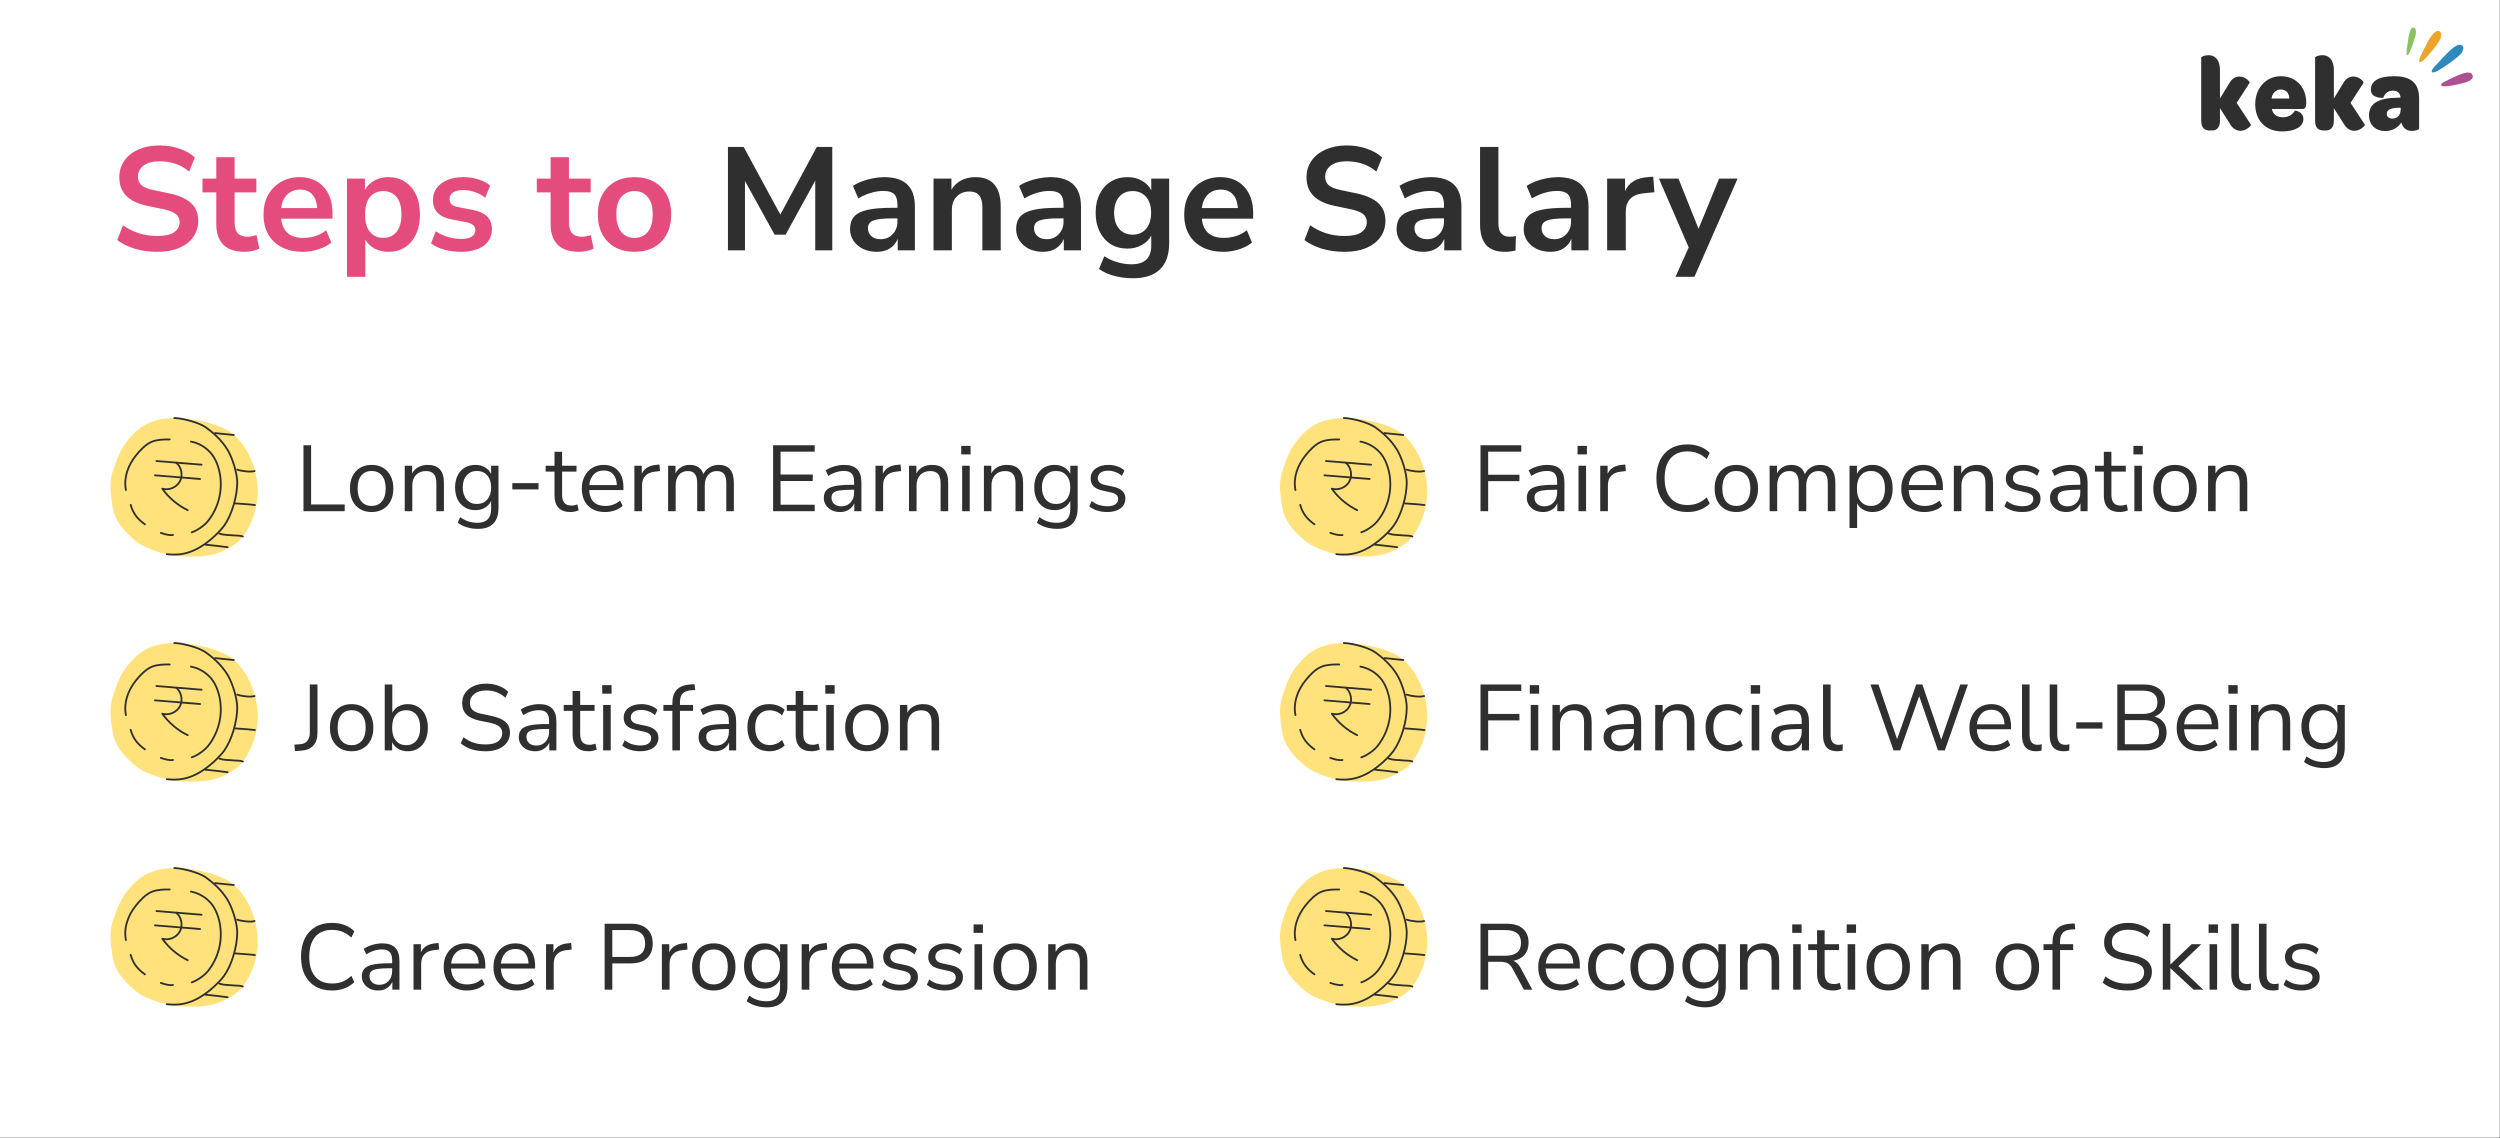 <svg width="2726" height="1241" viewBox="0 0 2726 1241" fill="none" xmlns="http://www.w3.org/2000/svg">
<rect x="0" y="0" width="2726" height="1241" fill="#333333" stroke="none"/>
<g clip-path="url(#clip0_456_4)">
<rect width="2725.49" height="1240.26" fill="white"/>
<path d="M2725.49 0H0V1240.26H2725.49V0Z" fill="white"/>
<path fill-rule="evenodd" clip-rule="evenodd" d="M2634.33 35.691C2634.01 39.651 2632.13 44.48 2631.42 46.611C2628.74 54.45 2626.33 60.761 2624.74 60.111C2623.17 59.441 2624.61 52.641 2625.69 44.2C2626.1 41.031 2627.98 27.701 2632.49 30.23C2634.13 31.16 2634.53 33.251 2634.33 35.691Z" fill="#89C263"/>
<path fill-rule="evenodd" clip-rule="evenodd" d="M2660.92 42.53C2660.54 43.4 2660.1 44.23 2659.65 44.92C2657.56 48.29 2655.19 51.46 2652.72 54.48C2645.95 62.68 2640.15 69.14 2638.25 67.45C2636.36 65.74 2641.04 58.15 2645.84 48.29C2647.86 44.15 2650.29 39.87 2653.34 36.62C2655.13 34.73 2658.7 32.13 2660.82 34.87C2662.55 37.1 2661.98 40.05 2660.91 42.54L2660.92 42.53Z" fill="#EDA42D"/>
<path fill-rule="evenodd" clip-rule="evenodd" d="M2692.48 88.22C2690.43 89.3 2688.05 89.99 2686.6 90.41C2684.42 91.04 2682.21 91.57 2679.97 92.05C2670.49 94 2662.65 95.28 2661.99 92.9C2661.4 90.77 2665.26 89.27 2666.56 88.6C2671.51 86.1 2676.54 83.53 2681.69 81.52C2685.07 80.2 2694.17 76.51 2696.1 81.97C2697.14 84.85 2695.06 86.86 2692.47 88.22H2692.48Z" fill="#AE5191"/>
<path fill-rule="evenodd" clip-rule="evenodd" d="M2683.48 58.6C2682.09 60.26 2680.3 61.62 2678.73 62.92C2676.27 64.99 2673.73 66.92 2671.1 68.75C2661.46 75.51 2653.35 80.73 2651.85 78.59C2650.28 76.34 2656.56 70.73 2657.62 69.54C2661.33 65.38 2665.05 61.16 2669.09 57.34C2672.14 54.46 2680.7 45.53 2685.2 50.11C2686.75 51.71 2685.88 54.58 2685.02 56.3C2684.61 57.15 2684.09 57.9 2683.48 58.61V58.6Z" fill="#2D89BE"/>
<path fill-rule="evenodd" clip-rule="evenodd" d="M2610.54 83.1C2593.06 83.1 2585.18 88.76 2585.18 97.8C2585.18 107.66 2598.59 106.83 2598.72 106.49C2600.1 103.02 2602.77 98.86 2609.38 98.86C2614.27 98.86 2617.17 101.52 2617.58 106.49H2615.56C2593.08 106.61 2583.16 112.86 2583.16 125.96C2583.16 135.91 2590.07 142.87 2600.73 142.87C2608.41 142.87 2614.91 139.38 2618.41 133.49C2620.02 139.62 2624.05 142.75 2629.91 142.75C2633.86 142.75 2637.8 141.35 2637.8 140.19V107.53C2637.82 91.09 2629.51 83.09 2610.53 83.09L2610.54 83.1ZM2617.68 119.47C2617.68 125.26 2614.16 129.33 2608.73 129.33C2605 129.33 2602.55 127.36 2602.55 124.01C2602.55 119.61 2606.91 117.74 2615.14 117.51H2617.69V119.48H2617.67L2617.68 119.47Z" fill="#2F2F2F"/>
<path fill-rule="evenodd" clip-rule="evenodd" d="M2578.61 135.92L2563.05 112.17L2577.23 90.27C2577.77 88.99 2572.32 83.43 2566.14 83.43C2562.62 83.43 2558.26 85.16 2555.39 90.15L2544.85 107.42V77.07C2544.85 63.53 2538.13 60.16 2532.26 60.16C2528.1 60.16 2524.38 61.89 2524.38 62.7V131.51C2524.38 139.73 2528.22 142.29 2533.65 142.29H2535.78C2541.01 142.29 2544.85 139.51 2544.85 131.51V117.95L2556.24 135.91C2559.22 140.88 2563.6 142.63 2567.31 142.63C2573.38 142.65 2579.12 137.09 2578.6 135.93L2578.61 135.92Z" fill="#2F2F2F"/>
<path fill-rule="evenodd" clip-rule="evenodd" d="M2487.21 83.1C2470.9 83.1 2459.08 96.07 2459.08 113.67C2459.08 131.27 2470.47 143.31 2488.48 143.31C2503.41 143.31 2511.61 137.52 2511.61 129.87C2511.61 121.41 2502.23 120.37 2502.23 120.61C2500.21 124.55 2495.84 127.9 2489.44 127.9C2483.04 127.9 2478.46 124.9 2477.19 118.87H2510.55C2513.64 118.87 2514.6 116.45 2514.71 113.08V111.7C2514.71 95.14 2503.41 83.1 2487.21 83.1ZM2476.89 107.44C2477.53 101.76 2481.69 97.58 2487 97.58C2492.64 97.58 2496.16 101.52 2496.27 107.44H2476.89Z" fill="#2F2F2F"/>
<path fill-rule="evenodd" clip-rule="evenodd" d="M2454.42 135.92L2438.85 112.17L2453.03 90.27C2453.57 88.99 2448.14 83.43 2441.96 83.43C2438.44 83.43 2434.08 85.16 2431.19 90.15L2420.65 107.42V77.07C2420.65 63.53 2413.93 60.16 2408.08 60.16C2403.92 60.16 2400.2 61.89 2400.2 62.7V131.51C2400.2 139.73 2404.04 142.29 2409.47 142.29H2411.61C2416.82 142.29 2420.66 139.51 2420.66 131.51V117.95L2432.07 135.91C2435.03 140.88 2439.43 142.63 2443.14 142.63C2449.18 142.65 2454.94 137.09 2454.41 135.93L2454.42 135.92Z" fill="#2F2F2F"/>
<path d="M1479.85 456.63C1458.66 453.99 1438.38 456.83 1423.74 470.29C1409.4 483.47 1404.39 494.8 1398.21 513.9C1393.96 526.99 1396.02 539.36 1398.05 552.67C1400.35 567.64 1409.74 578.6 1422.74 589.5C1435.75 600.4 1461.17 606.14 1472.41 606.62C1484.98 607.17 1495.45 607.56 1507.87 604.53C1517.23 602.25 1532.28 594.7 1538.33 587.22C1551.69 570.38 1557.98 549 1555.89 527.61C1553.84 508.25 1546.1 489.42 1531.98 475.61C1521.64 465.51 1501.04 459.29 1479.86 456.64L1479.85 456.63Z" fill="#FFE27C"/>
<path d="M1457.12 604.29C1467.22 605.39 1475.81 604.57 1484.82 600.89C1487.31 599.87 1489.85 598.63 1492.45 597.15C1504.45 590.33 1515.58 578.86 1519.54 573.38C1528.14 561.46 1533.98 540.75 1533.92 526.09C1533.88 516.69 1529.5 501.86 1524.53 492.55C1524.08 491.71 1523.65 490.93 1523.19 490.2C1516.54 479.29 1506.9 471.21 1499.92 466.18C1492.96 461.14 1475.95 456.23 1465.3 455.76" stroke="#2F2F2F" stroke-width="2" stroke-linecap="round" stroke-linejoin="round"/>
<path d="M1412.56 534.37C1409.88 520.81 1414.97 507.32 1423.32 496.83C1427.9 491.06 1434.47 483.98 1441.48 481.43C1447.61 479.22 1453.98 479.11 1460.28 479.18" stroke="#2F2F2F" stroke-width="2" stroke-linecap="round" stroke-linejoin="round"/>
<path d="M1523.42 596.66C1515.52 595.76 1507.34 594.56 1499.22 593.89M1540.06 585.02C1540.06 585.02 1540.04 585.01 1540.02 585C1537.27 583.74 1533.29 584.19 1530.24 583.83C1524.99 583.17 1519.28 583.7 1514.38 581.75M1531.98 548.91C1539.08 549.5 1546.47 549.82 1553.21 550.68M1533.9 512.04C1537.81 513.6 1548.46 515.04 1552.82 513.61M1530.17 474.33C1523.33 473.76 1516.63 472.82 1509.74 472.24M1417.72 550.46C1420.35 559.82 1425.11 565.92 1433.3 571.73M1450.63 581.05C1454.82 582.43 1459.46 584 1463.89 583.33M1484.32 580.46C1486.16 579.88 1488.24 578.91 1490.35 577.69C1494.72 575.18 1499.19 571.64 1501.77 568.47C1513.74 553.6 1518.49 534.2 1514.78 515.5C1514.63 514.78 1514.47 514.07 1514.3 513.35C1512.37 505.32 1508.77 497.02 1502.74 491.5C1497.4 486.35 1490.68 482.89 1483.41 481.49" stroke="#2F2F2F" stroke-width="2" stroke-linecap="round" stroke-linejoin="round"/>
<path d="M1445.86 502.69C1462.26 504.03 1478.67 505.37 1495.07 506.71" stroke="#2F2F2F" stroke-width="2" stroke-linecap="round" stroke-linejoin="round"/>
<path d="M1444.2 518.29C1460.6 519.63 1477.01 520.97 1493.41 522.31" stroke="#2F2F2F" stroke-width="2" stroke-linecap="round" stroke-linejoin="round"/>
<path d="M1467.48 504.56C1473.21 509.37 1474.92 518.35 1471.37 524.93C1467.82 531.52 1459.38 535.01 1452.21 532.87C1459.33 542.81 1468.94 550.94 1479.92 556.31" stroke="#2F2F2F" stroke-width="2" stroke-linecap="round" stroke-linejoin="round"/>
<path d="M1479.85 947.35C1458.66 944.71 1438.38 947.55 1423.74 961.01C1409.4 974.19 1404.39 985.52 1398.21 1004.62C1393.96 1017.71 1396.02 1030.08 1398.05 1043.39C1400.35 1058.36 1409.74 1069.32 1422.74 1080.22C1435.75 1091.12 1461.17 1096.86 1472.41 1097.34C1484.98 1097.89 1495.45 1098.28 1507.87 1095.25C1517.23 1092.97 1532.28 1085.42 1538.33 1077.94C1551.69 1061.1 1557.98 1039.72 1555.89 1018.33C1553.84 998.97 1546.1 980.14 1531.98 966.33C1521.64 956.23 1501.04 950.01 1479.86 947.36L1479.85 947.35Z" fill="#FFE27C"/>
<path d="M1457.12 1095C1467.22 1096.1 1475.81 1095.28 1484.82 1091.6C1487.31 1090.58 1489.85 1089.34 1492.45 1087.86C1504.45 1081.04 1515.58 1069.57 1519.54 1064.09C1528.14 1052.17 1533.98 1031.46 1533.92 1016.8C1533.88 1007.4 1529.5 992.57 1524.53 983.26C1524.08 982.42 1523.65 981.64 1523.19 980.91C1516.54 970 1506.9 961.92 1499.92 956.89C1492.96 951.85 1475.95 946.94 1465.3 946.47" stroke="#2F2F2F" stroke-width="2" stroke-linecap="round" stroke-linejoin="round"/>
<path d="M1412.56 1025.09C1409.88 1011.53 1414.97 998.04 1423.32 987.55C1427.9 981.78 1434.47 974.7 1441.48 972.15C1447.61 969.94 1453.98 969.83 1460.28 969.9" stroke="#2F2F2F" stroke-width="2" stroke-linecap="round" stroke-linejoin="round"/>
<path d="M1523.42 1087.37C1515.52 1086.47 1507.34 1085.27 1499.22 1084.6M1540.06 1075.73C1540.06 1075.73 1540.04 1075.72 1540.02 1075.71C1537.27 1074.45 1533.29 1074.9 1530.24 1074.54C1524.99 1073.88 1519.28 1074.41 1514.38 1072.46M1531.98 1039.62C1539.08 1040.21 1546.47 1040.53 1553.21 1041.39M1533.9 1002.75C1537.81 1004.31 1548.46 1005.75 1552.82 1004.32M1530.17 965.04C1523.33 964.47 1516.63 963.53 1509.74 962.95M1417.72 1041.17C1420.35 1050.53 1425.11 1056.63 1433.3 1062.44M1450.63 1071.76C1454.82 1073.14 1459.46 1074.71 1463.89 1074.04M1484.32 1071.17C1486.16 1070.59 1488.24 1069.62 1490.35 1068.4C1494.72 1065.89 1499.19 1062.35 1501.77 1059.18C1513.74 1044.31 1518.49 1024.91 1514.78 1006.21C1514.63 1005.49 1514.47 1004.78 1514.3 1004.06C1512.37 996.03 1508.77 987.73 1502.74 982.21C1497.4 977.06 1490.68 973.6 1483.41 972.2" stroke="#2F2F2F" stroke-width="2" stroke-linecap="round" stroke-linejoin="round"/>
<path d="M1445.86 993.41C1462.26 994.75 1478.67 996.09 1495.07 997.43" stroke="#2F2F2F" stroke-width="2" stroke-linecap="round" stroke-linejoin="round"/>
<path d="M1444.2 1009C1460.6 1010.34 1477.01 1011.68 1493.41 1013.02" stroke="#2F2F2F" stroke-width="2" stroke-linecap="round" stroke-linejoin="round"/>
<path d="M1467.48 995.27C1473.21 1000.08 1474.92 1009.06 1471.37 1015.64C1467.82 1022.23 1459.38 1025.72 1452.21 1023.58C1459.33 1033.52 1468.94 1041.65 1479.92 1047.02" stroke="#2F2F2F" stroke-width="2" stroke-linecap="round" stroke-linejoin="round"/>
<path d="M1479.85 701.99C1458.66 699.35 1438.38 702.19 1423.74 715.65C1409.4 728.83 1404.39 740.16 1398.21 759.26C1393.96 772.35 1396.02 784.72 1398.05 798.03C1400.35 813 1409.74 823.96 1422.74 834.86C1435.75 845.76 1461.17 851.5 1472.41 851.98C1484.98 852.53 1495.45 852.92 1507.87 849.89C1517.23 847.61 1532.28 840.06 1538.33 832.58C1551.69 815.74 1557.98 794.36 1555.89 772.97C1553.84 753.61 1546.1 734.78 1531.98 720.97C1521.64 710.87 1501.04 704.65 1479.86 702L1479.85 701.99Z" fill="#FFE27C"/>
<path d="M1457.12 849.64C1467.22 850.74 1475.81 849.92 1484.82 846.24C1487.31 845.22 1489.85 843.98 1492.45 842.5C1504.45 835.68 1515.58 824.21 1519.54 818.73C1528.14 806.81 1533.98 786.1 1533.92 771.44C1533.88 762.04 1529.5 747.21 1524.53 737.9C1524.08 737.06 1523.65 736.28 1523.19 735.55C1516.54 724.64 1506.9 716.56 1499.92 711.53C1492.96 706.49 1475.95 701.58 1465.3 701.11" stroke="#2F2F2F" stroke-width="2" stroke-linecap="round" stroke-linejoin="round"/>
<path d="M1412.56 779.729C1409.88 766.169 1414.97 752.68 1423.32 742.19C1427.9 736.42 1434.47 729.339 1441.48 726.789C1447.61 724.579 1453.98 724.469 1460.28 724.539" stroke="#2F2F2F" stroke-width="2" stroke-linecap="round" stroke-linejoin="round"/>
<path d="M1523.42 842.02C1515.52 841.12 1507.34 839.92 1499.22 839.25M1540.06 830.38C1540.06 830.38 1540.04 830.37 1540.02 830.36C1537.27 829.1 1533.29 829.55 1530.24 829.19C1524.99 828.53 1519.28 829.06 1514.38 827.11M1531.98 794.27C1539.08 794.86 1546.47 795.18 1553.21 796.04M1533.9 757.4C1537.81 758.96 1548.46 760.4 1552.82 758.97M1530.17 719.69C1523.33 719.12 1516.63 718.18 1509.74 717.6M1417.72 795.82C1420.35 805.18 1425.11 811.28 1433.3 817.09M1450.63 826.41C1454.82 827.79 1459.46 829.36 1463.89 828.69M1484.32 825.82C1486.16 825.24 1488.24 824.27 1490.35 823.05C1494.72 820.54 1499.19 817 1501.77 813.83C1513.74 798.96 1518.49 779.56 1514.78 760.86C1514.63 760.14 1514.47 759.43 1514.3 758.71C1512.37 750.68 1508.77 742.38 1502.74 736.86C1497.4 731.71 1490.68 728.25 1483.41 726.85" stroke="#2F2F2F" stroke-width="2" stroke-linecap="round" stroke-linejoin="round"/>
<path d="M1445.86 748.05C1462.26 749.39 1478.67 750.73 1495.07 752.07" stroke="#2F2F2F" stroke-width="2" stroke-linecap="round" stroke-linejoin="round"/>
<path d="M1444.2 763.65C1460.6 764.99 1477.01 766.33 1493.41 767.67" stroke="#2F2F2F" stroke-width="2" stroke-linecap="round" stroke-linejoin="round"/>
<path d="M1467.48 749.91C1473.21 754.72 1474.92 763.7 1471.37 770.28C1467.82 776.87 1459.38 780.36 1452.21 778.22C1459.33 788.16 1468.94 796.29 1479.92 801.66" stroke="#2F2F2F" stroke-width="2" stroke-linecap="round" stroke-linejoin="round"/>
<path d="M204.6 456.63C183.41 453.99 163.13 456.83 148.49 470.29C134.15 483.47 129.14 494.8 122.96 513.9C118.71 526.99 120.77 539.36 122.8 552.67C125.1 567.64 134.49 578.6 147.49 589.5C160.5 600.4 185.92 606.14 197.16 606.62C209.73 607.17 220.2 607.56 232.62 604.53C241.98 602.25 257.03 594.7 263.08 587.22C276.44 570.38 282.73 549 280.64 527.61C278.59 508.25 270.85 489.42 256.73 475.61C246.39 465.51 225.79 459.29 204.61 456.64L204.6 456.63Z" fill="#FFE27C"/>
<path d="M181.87 604.29C191.97 605.39 200.56 604.57 209.57 600.89C212.06 599.87 214.6 598.63 217.2 597.15C229.2 590.33 240.33 578.86 244.29 573.38C252.89 561.46 258.73 540.75 258.67 526.09C258.63 516.69 254.25 501.86 249.28 492.55C248.83 491.71 248.4 490.93 247.94 490.2C241.29 479.29 231.65 471.21 224.67 466.18C217.71 461.14 200.7 456.23 190.05 455.76" stroke="#2F2F2F" stroke-width="2" stroke-linecap="round" stroke-linejoin="round"/>
<path d="M137.31 534.37C134.63 520.81 139.72 507.32 148.07 496.83C152.65 491.06 159.22 483.98 166.23 481.43C172.36 479.22 178.73 479.11 185.03 479.18" stroke="#2F2F2F" stroke-width="2" stroke-linecap="round" stroke-linejoin="round"/>
<path d="M248.17 596.66C240.27 595.76 232.09 594.56 223.97 593.89M264.81 585.02C264.81 585.02 264.79 585.01 264.77 585C262.02 583.74 258.04 584.19 254.99 583.83C249.74 583.17 244.03 583.7 239.13 581.75M256.73 548.91C263.83 549.5 271.22 549.82 277.96 550.68M258.65 512.04C262.56 513.6 273.21 515.04 277.57 513.61M254.92 474.33C248.08 473.76 241.38 472.82 234.49 472.24M142.47 550.46C145.1 559.82 149.86 565.92 158.05 571.73M175.38 581.05C179.57 582.43 184.21 584 188.64 583.33M209.07 580.46C210.91 579.88 212.99 578.91 215.1 577.69C219.47 575.18 223.94 571.64 226.52 568.47C238.49 553.6 243.24 534.2 239.53 515.5C239.38 514.78 239.22 514.07 239.05 513.35C237.12 505.32 233.52 497.02 227.49 491.5C222.15 486.35 215.43 482.89 208.16 481.49" stroke="#2F2F2F" stroke-width="2" stroke-linecap="round" stroke-linejoin="round"/>
<path d="M170.61 502.69C187.01 504.03 203.42 505.37 219.82 506.71" stroke="#2F2F2F" stroke-width="2" stroke-linecap="round" stroke-linejoin="round"/>
<path d="M168.95 518.29C185.35 519.63 201.76 520.97 218.16 522.31" stroke="#2F2F2F" stroke-width="2" stroke-linecap="round" stroke-linejoin="round"/>
<path d="M192.23 504.56C197.96 509.37 199.67 518.35 196.12 524.93C192.57 531.52 184.13 535.01 176.96 532.87C184.08 542.81 193.69 550.94 204.67 556.31" stroke="#2F2F2F" stroke-width="2" stroke-linecap="round" stroke-linejoin="round"/>
<path d="M204.6 947.35C183.41 944.71 163.13 947.55 148.49 961.01C134.15 974.19 129.14 985.52 122.96 1004.62C118.71 1017.71 120.77 1030.08 122.8 1043.39C125.1 1058.36 134.49 1069.32 147.49 1080.22C160.5 1091.12 185.92 1096.86 197.16 1097.34C209.73 1097.89 220.2 1098.28 232.62 1095.25C241.98 1092.97 257.03 1085.42 263.08 1077.94C276.44 1061.1 282.73 1039.72 280.64 1018.33C278.59 998.97 270.85 980.14 256.73 966.33C246.39 956.23 225.79 950.01 204.61 947.36L204.6 947.35Z" fill="#FFE27C"/>
<path d="M181.87 1095C191.97 1096.1 200.56 1095.28 209.57 1091.6C212.06 1090.58 214.6 1089.34 217.2 1087.86C229.2 1081.04 240.33 1069.57 244.29 1064.09C252.89 1052.17 258.73 1031.46 258.67 1016.8C258.63 1007.4 254.25 992.57 249.28 983.26C248.83 982.42 248.4 981.64 247.94 980.91C241.29 970 231.65 961.92 224.67 956.89C217.71 951.85 200.7 946.94 190.05 946.47" stroke="#2F2F2F" stroke-width="2" stroke-linecap="round" stroke-linejoin="round"/>
<path d="M137.31 1025.09C134.63 1011.53 139.72 998.04 148.07 987.55C152.65 981.78 159.22 974.7 166.23 972.15C172.36 969.94 178.73 969.83 185.03 969.9" stroke="#2F2F2F" stroke-width="2" stroke-linecap="round" stroke-linejoin="round"/>
<path d="M248.17 1087.37C240.27 1086.47 232.09 1085.27 223.97 1084.6M264.81 1075.73C264.81 1075.73 264.79 1075.72 264.77 1075.71C262.02 1074.45 258.04 1074.9 254.99 1074.54C249.74 1073.88 244.03 1074.41 239.13 1072.46M256.73 1039.62C263.83 1040.21 271.22 1040.53 277.96 1041.39M258.65 1002.75C262.56 1004.31 273.21 1005.75 277.57 1004.32M254.92 965.04C248.08 964.47 241.38 963.53 234.49 962.95M142.47 1041.17C145.1 1050.53 149.86 1056.63 158.05 1062.44M175.38 1071.76C179.57 1073.14 184.21 1074.71 188.64 1074.04M209.07 1071.17C210.91 1070.59 212.99 1069.62 215.1 1068.4C219.47 1065.89 223.94 1062.35 226.52 1059.18C238.49 1044.31 243.24 1024.91 239.53 1006.21C239.38 1005.49 239.22 1004.78 239.05 1004.06C237.12 996.03 233.52 987.73 227.49 982.21C222.15 977.06 215.43 973.6 208.16 972.2" stroke="#2F2F2F" stroke-width="2" stroke-linecap="round" stroke-linejoin="round"/>
<path d="M170.61 993.41C187.01 994.75 203.42 996.09 219.82 997.43" stroke="#2F2F2F" stroke-width="2" stroke-linecap="round" stroke-linejoin="round"/>
<path d="M168.95 1009C185.35 1010.34 201.76 1011.68 218.16 1013.02" stroke="#2F2F2F" stroke-width="2" stroke-linecap="round" stroke-linejoin="round"/>
<path d="M192.23 995.27C197.96 1000.08 199.67 1009.06 196.12 1015.64C192.57 1022.23 184.13 1025.72 176.96 1023.58C184.08 1033.52 193.69 1041.65 204.67 1047.02" stroke="#2F2F2F" stroke-width="2" stroke-linecap="round" stroke-linejoin="round"/>
<path d="M204.6 701.99C183.41 699.35 163.13 702.19 148.49 715.65C134.15 728.83 129.14 740.16 122.96 759.26C118.71 772.35 120.77 784.72 122.8 798.03C125.1 813 134.49 823.96 147.49 834.86C160.5 845.76 185.92 851.5 197.16 851.98C209.73 852.53 220.2 852.92 232.62 849.89C241.98 847.61 257.03 840.06 263.08 832.58C276.44 815.74 282.73 794.36 280.64 772.97C278.59 753.61 270.85 734.78 256.73 720.97C246.39 710.87 225.79 704.65 204.61 702L204.6 701.99Z" fill="#FFE27C"/>
<path d="M181.87 849.64C191.97 850.74 200.56 849.92 209.57 846.24C212.06 845.22 214.6 843.98 217.2 842.5C229.2 835.68 240.33 824.21 244.29 818.73C252.89 806.81 258.73 786.1 258.67 771.44C258.63 762.04 254.25 747.21 249.28 737.9C248.83 737.06 248.4 736.28 247.94 735.55C241.29 724.64 231.65 716.56 224.67 711.53C217.71 706.49 200.7 701.58 190.05 701.11" stroke="#2F2F2F" stroke-width="2" stroke-linecap="round" stroke-linejoin="round"/>
<path d="M137.31 779.729C134.63 766.169 139.72 752.68 148.07 742.19C152.65 736.42 159.22 729.339 166.23 726.789C172.36 724.579 178.73 724.469 185.03 724.539" stroke="#2F2F2F" stroke-width="2" stroke-linecap="round" stroke-linejoin="round"/>
<path d="M248.17 842.02C240.27 841.12 232.09 839.92 223.97 839.25M264.81 830.38C264.81 830.38 264.79 830.37 264.77 830.36C262.02 829.1 258.04 829.55 254.99 829.19C249.74 828.53 244.03 829.06 239.13 827.11M256.73 794.27C263.83 794.86 271.22 795.18 277.96 796.04M258.65 757.4C262.56 758.96 273.21 760.4 277.57 758.97M254.92 719.69C248.08 719.12 241.38 718.18 234.49 717.6M142.47 795.82C145.1 805.18 149.86 811.28 158.05 817.09M175.38 826.41C179.57 827.79 184.21 829.36 188.64 828.69M209.07 825.82C210.91 825.24 212.99 824.27 215.1 823.05C219.47 820.54 223.94 817 226.52 813.83C238.49 798.96 243.24 779.56 239.53 760.86C239.38 760.14 239.22 759.43 239.05 758.71C237.12 750.68 233.52 742.38 227.49 736.86C222.15 731.71 215.43 728.25 208.16 726.85" stroke="#2F2F2F" stroke-width="2" stroke-linecap="round" stroke-linejoin="round"/>
<path d="M170.61 748.05C187.01 749.39 203.42 750.73 219.82 752.07" stroke="#2F2F2F" stroke-width="2" stroke-linecap="round" stroke-linejoin="round"/>
<path d="M168.95 763.65C185.35 764.99 201.76 766.33 218.16 767.67" stroke="#2F2F2F" stroke-width="2" stroke-linecap="round" stroke-linejoin="round"/>
<path d="M192.23 749.91C197.96 754.72 199.67 763.7 196.12 770.28C192.57 776.87 184.13 780.36 176.96 778.22C184.08 788.16 193.69 796.29 204.67 801.66" stroke="#2F2F2F" stroke-width="2" stroke-linecap="round" stroke-linejoin="round"/>
<path d="M1614.33 557.4V485.49H1658.81V492.528H1622.7V517.62H1656.77V524.658H1622.7V557.4H1614.33ZM1682.71 558.318C1679.31 558.318 1676.25 557.672 1673.53 556.38C1670.87 555.02 1668.77 553.184 1667.2 550.872C1665.64 548.56 1664.86 545.976 1664.86 543.12C1664.86 539.516 1665.77 536.66 1667.61 534.552C1669.51 532.444 1672.61 530.948 1676.89 530.064C1681.24 529.112 1687.16 528.636 1694.64 528.636H1697.9V525.474C1697.9 521.258 1697.02 518.232 1695.25 516.396C1693.55 514.492 1690.8 513.54 1686.99 513.54C1684 513.54 1681.11 513.982 1678.32 514.866C1675.53 515.682 1672.68 517.042 1669.75 518.946L1666.9 512.928C1669.48 511.092 1672.61 509.63 1676.28 508.542C1680.02 507.454 1683.59 506.91 1686.99 506.91C1693.38 506.91 1698.11 508.474 1701.17 511.602C1704.3 514.73 1705.86 519.592 1705.86 526.188V557.4H1698.11V548.832C1696.82 551.756 1694.81 554.068 1692.09 555.768C1689.44 557.468 1686.31 558.318 1682.71 558.318ZM1684.03 552.096C1688.11 552.096 1691.44 550.702 1694.03 547.914C1696.61 545.058 1697.9 541.454 1697.9 537.102V534.042H1694.74C1689.23 534.042 1684.88 534.314 1681.69 534.858C1678.56 535.334 1676.35 536.218 1675.06 537.51C1673.83 538.734 1673.22 540.434 1673.22 542.61C1673.22 545.398 1674.17 547.676 1676.08 549.444C1678.05 551.212 1680.7 552.096 1684.03 552.096ZM1720.17 495.486V486.204H1730.37V495.486H1720.17ZM1721.19 557.4V507.828H1729.45V557.4H1721.19ZM1744.9 557.4V507.828H1752.95V516.702C1755.61 510.718 1761.05 507.42 1769.27 506.808L1772.23 506.502L1772.84 513.642L1767.64 514.254C1762.95 514.662 1759.38 516.158 1756.93 518.742C1754.48 521.258 1753.26 524.726 1753.26 529.146V557.4H1744.9ZM1839.88 558.318C1832.81 558.318 1826.76 556.822 1821.73 553.83C1816.69 550.838 1812.82 546.588 1810.1 541.08C1807.45 535.572 1806.12 529.01 1806.12 521.394C1806.12 513.846 1807.45 507.318 1810.1 501.81C1812.82 496.302 1816.69 492.052 1821.73 489.06C1826.76 486.068 1832.81 484.572 1839.88 484.572C1844.85 484.572 1849.4 485.354 1853.55 486.918C1857.77 488.482 1861.34 490.76 1864.26 493.752L1861 500.586C1857.87 497.662 1854.6 495.554 1851.2 494.262C1847.87 492.902 1844.17 492.222 1840.09 492.222C1831.99 492.222 1825.81 494.772 1821.52 499.872C1817.24 504.972 1815.1 512.146 1815.1 521.394C1815.1 530.71 1817.24 537.918 1821.52 543.018C1825.81 548.118 1831.99 550.668 1840.09 550.668C1844.17 550.668 1847.87 550.022 1851.2 548.73C1854.6 547.37 1857.87 545.228 1861 542.304L1864.26 549.138C1861.34 552.062 1857.77 554.34 1853.55 555.972C1849.4 557.536 1844.85 558.318 1839.88 558.318ZM1893.3 558.318C1888.47 558.318 1884.29 557.264 1880.75 555.156C1877.22 553.048 1874.46 550.09 1872.49 546.282C1870.59 542.406 1869.63 537.85 1869.63 532.614C1869.63 527.378 1870.59 522.856 1872.49 519.048C1874.46 515.172 1877.22 512.18 1880.75 510.072C1884.29 507.964 1888.47 506.91 1893.3 506.91C1898.06 506.91 1902.21 507.964 1905.74 510.072C1909.35 512.18 1912.1 515.172 1914 519.048C1915.98 522.856 1916.96 527.378 1916.96 532.614C1916.96 537.85 1915.98 542.406 1914 546.282C1912.1 550.09 1909.35 553.048 1905.74 555.156C1902.21 557.264 1898.06 558.318 1893.3 558.318ZM1893.3 551.688C1897.92 551.688 1901.63 550.056 1904.42 546.792C1907.2 543.46 1908.6 538.734 1908.6 532.614C1908.6 526.426 1907.2 521.7 1904.42 518.436C1901.63 515.172 1897.92 513.54 1893.3 513.54C1888.61 513.54 1884.87 515.172 1882.08 518.436C1879.36 521.7 1878 526.426 1878 532.614C1878 538.734 1879.36 543.46 1882.08 546.792C1884.87 550.056 1888.61 551.688 1893.3 551.688ZM1929.58 557.4V507.828H1937.63V516.192C1939.13 513.2 1941.2 510.922 1943.86 509.358C1946.51 507.726 1949.6 506.91 1953.14 506.91C1960.89 506.91 1965.85 510.276 1968.03 517.008C1969.53 513.88 1971.74 511.432 1974.66 509.664C1977.58 507.828 1980.95 506.91 1984.76 506.91C1995.77 506.91 2001.28 513.438 2001.28 526.494V557.4H1993.02V526.902C1993.02 522.346 1992.2 519.014 1990.57 516.906C1989.01 514.73 1986.39 513.642 1982.72 513.642C1978.71 513.642 1975.51 515.07 1973.13 517.926C1970.75 520.782 1969.56 524.59 1969.56 529.35V557.4H1961.3V526.902C1961.3 522.346 1960.48 519.014 1958.85 516.906C1957.29 514.73 1954.67 513.642 1951 513.642C1946.92 513.642 1943.69 515.07 1941.31 517.926C1938.99 520.782 1937.84 524.59 1937.84 529.35V557.4H1929.58ZM2016.73 575.76V507.828H2024.79V516.702C2026.28 513.642 2028.49 511.262 2031.42 509.562C2034.41 507.794 2037.88 506.91 2041.82 506.91C2046.24 506.91 2050.08 507.964 2053.35 510.072C2056.68 512.112 2059.23 515.07 2061 518.946C2062.83 522.754 2063.75 527.31 2063.75 532.614C2063.75 537.85 2062.83 542.406 2061 546.282C2059.23 550.09 2056.68 553.048 2053.35 555.156C2050.08 557.264 2046.24 558.318 2041.82 558.318C2038.01 558.318 2034.61 557.468 2031.62 555.768C2028.63 554.068 2026.42 551.722 2024.99 548.73V575.76H2016.73ZM2040.09 551.688C2044.71 551.688 2048.42 550.056 2051.21 546.792C2053.99 543.46 2055.39 538.734 2055.39 532.614C2055.39 526.426 2053.99 521.7 2051.21 518.436C2048.42 515.172 2044.71 513.54 2040.09 513.54C2035.46 513.54 2031.76 515.172 2028.97 518.436C2026.18 521.7 2024.79 526.426 2024.79 532.614C2024.79 538.734 2026.18 543.46 2028.97 546.792C2031.76 550.056 2035.46 551.688 2040.09 551.688ZM2098.53 558.318C2090.71 558.318 2084.53 556.04 2079.97 551.484C2075.41 546.86 2073.14 540.604 2073.14 532.716C2073.14 527.616 2074.16 523.128 2076.2 519.252C2078.24 515.308 2081.02 512.282 2084.56 510.174C2088.16 507.998 2092.31 506.91 2097 506.91C2103.74 506.91 2109.01 509.086 2112.81 513.438C2116.62 517.722 2118.53 523.638 2118.53 531.186V534.348H2081.19C2081.47 539.992 2083.1 544.31 2086.09 547.302C2089.08 550.226 2093.23 551.688 2098.53 551.688C2101.53 551.688 2104.38 551.246 2107.1 550.362C2109.82 549.41 2112.41 547.88 2114.85 545.772L2117.71 551.586C2115.47 553.694 2112.61 555.36 2109.14 556.584C2105.67 557.74 2102.14 558.318 2098.53 558.318ZM2097.21 513.03C2092.52 513.03 2088.81 514.492 2086.09 517.416C2083.37 520.34 2081.77 524.182 2081.3 528.942H2111.39C2111.18 523.91 2109.86 520 2107.41 517.212C2105.03 514.424 2101.63 513.03 2097.21 513.03ZM2130.48 557.4V507.828H2138.54V516.294C2140.17 513.166 2142.49 510.82 2145.48 509.256C2148.47 507.692 2151.84 506.91 2155.58 506.91C2167.34 506.91 2173.22 513.438 2173.22 526.494V557.4H2164.96V527.004C2164.96 522.38 2164.04 519.014 2162.21 516.906C2160.44 514.73 2157.58 513.642 2153.64 513.642C2149.08 513.642 2145.44 515.07 2142.72 517.926C2140.07 520.714 2138.75 524.454 2138.75 529.146V557.4H2130.48ZM2205.18 558.318C2201.31 558.318 2197.64 557.774 2194.17 556.686C2190.7 555.598 2187.84 554.068 2185.6 552.096L2188.25 546.282C2190.7 548.254 2193.39 549.716 2196.31 550.668C2199.3 551.552 2202.33 551.994 2205.39 551.994C2209.26 551.994 2212.19 551.28 2214.16 549.852C2216.13 548.424 2217.12 546.486 2217.12 544.038C2217.12 542.134 2216.47 540.638 2215.18 539.55C2213.89 538.394 2211.85 537.51 2209.06 536.898L2199.78 534.858C2191.35 533.022 2187.13 528.67 2187.13 521.802C2187.13 517.314 2188.9 513.71 2192.43 510.99C2196.04 508.27 2200.73 506.91 2206.51 506.91C2209.91 506.91 2213.14 507.454 2216.2 508.542C2219.33 509.562 2221.91 511.092 2223.95 513.132L2221.2 518.946C2219.23 517.11 2216.91 515.716 2214.26 514.764C2211.68 513.744 2209.09 513.234 2206.51 513.234C2202.7 513.234 2199.81 513.982 2197.84 515.478C2195.87 516.974 2194.88 518.946 2194.88 521.394C2194.88 525.202 2197.4 527.65 2202.43 528.738L2211.71 530.676C2216.06 531.628 2219.36 533.158 2221.61 535.266C2223.85 537.306 2224.97 540.094 2224.97 543.63C2224.97 548.186 2223.17 551.79 2219.57 554.442C2215.96 557.026 2211.17 558.318 2205.18 558.318ZM2253.17 558.318C2249.77 558.318 2246.71 557.672 2243.99 556.38C2241.34 555.02 2239.23 553.184 2237.67 550.872C2236.1 548.56 2235.32 545.976 2235.32 543.12C2235.32 539.516 2236.24 536.66 2238.07 534.552C2239.98 532.444 2243.07 530.948 2247.36 530.064C2251.71 529.112 2257.62 528.636 2265.1 528.636H2268.37V525.474C2268.37 521.258 2267.48 518.232 2265.72 516.396C2264.02 514.492 2261.26 513.54 2257.45 513.54C2254.46 513.54 2251.57 513.982 2248.78 514.866C2246 515.682 2243.14 517.042 2240.22 518.946L2237.36 512.928C2239.94 511.092 2243.07 509.63 2246.74 508.542C2250.48 507.454 2254.05 506.91 2257.45 506.91C2263.85 506.91 2268.57 508.474 2271.63 511.602C2274.76 514.73 2276.32 519.592 2276.32 526.188V557.4H2268.57V548.832C2267.28 551.756 2265.27 554.068 2262.55 555.768C2259.9 557.468 2256.77 558.318 2253.17 558.318ZM2254.5 552.096C2258.58 552.096 2261.91 550.702 2264.49 547.914C2267.08 545.058 2268.37 541.454 2268.37 537.102V534.042H2265.21C2259.7 534.042 2255.35 534.314 2252.15 534.858C2249.02 535.334 2246.81 536.218 2245.52 537.51C2244.3 538.734 2243.68 540.434 2243.68 542.61C2243.68 545.398 2244.64 547.676 2246.54 549.444C2248.51 551.212 2251.16 552.096 2254.5 552.096ZM2311.54 558.318C2305.69 558.318 2301.31 556.788 2298.38 553.728C2295.46 550.6 2294 546.112 2294 540.264V514.254H2284.31V507.828H2294V492.63H2302.26V507.828H2317.97V514.254H2302.26V539.448C2302.26 543.324 2303.08 546.282 2304.71 548.322C2306.34 550.294 2308.99 551.28 2312.66 551.28C2313.75 551.28 2314.84 551.144 2315.93 550.872C2317.02 550.6 2318 550.328 2318.89 550.056L2320.31 556.38C2319.43 556.856 2318.14 557.298 2316.44 557.706C2314.74 558.114 2313.11 558.318 2311.54 558.318ZM2326.29 495.486V486.204H2336.49V495.486H2326.29ZM2327.31 557.4V507.828H2335.57V557.4H2327.31ZM2371.62 558.318C2366.79 558.318 2362.61 557.264 2359.08 555.156C2355.54 553.048 2352.79 550.09 2350.81 546.282C2348.91 542.406 2347.96 537.85 2347.96 532.614C2347.96 527.378 2348.91 522.856 2350.81 519.048C2352.79 515.172 2355.54 512.18 2359.08 510.072C2362.61 507.964 2366.79 506.91 2371.62 506.91C2376.38 506.91 2380.53 507.964 2384.07 510.072C2387.67 512.18 2390.42 515.172 2392.33 519.048C2394.3 522.856 2395.29 527.378 2395.29 532.614C2395.29 537.85 2394.3 542.406 2392.33 546.282C2390.42 550.09 2387.67 553.048 2384.07 555.156C2380.53 557.264 2376.38 558.318 2371.62 558.318ZM2371.62 551.688C2376.25 551.688 2379.95 550.056 2382.74 546.792C2385.53 543.46 2386.92 538.734 2386.92 532.614C2386.92 526.426 2385.53 521.7 2382.74 518.436C2379.95 515.172 2376.25 513.54 2371.62 513.54C2366.93 513.54 2363.19 515.172 2360.4 518.436C2357.68 521.7 2356.32 526.426 2356.32 532.614C2356.32 538.734 2357.68 543.46 2360.4 546.792C2363.19 550.056 2366.93 551.688 2371.62 551.688ZM2407.7 557.4V507.828H2415.75V516.294C2417.39 513.166 2419.7 510.82 2422.69 509.256C2425.68 507.692 2429.05 506.91 2432.79 506.91C2444.55 506.91 2450.43 513.438 2450.43 526.494V557.4H2442.17V527.004C2442.17 522.38 2441.25 519.014 2439.42 516.906C2437.65 514.73 2434.79 513.642 2430.85 513.642C2426.29 513.642 2422.66 515.07 2419.94 517.926C2417.28 520.714 2415.96 524.454 2415.96 529.146V557.4H2407.7Z" fill="#2F2F2F"/>
<path d="M1614.33 818.261V746.351H1658.81V753.389H1622.7V778.481H1656.77V785.519H1622.7V818.261H1614.33ZM1668.07 756.347V747.065H1678.27V756.347H1668.07ZM1669.09 818.261V768.689H1677.35V818.261H1669.09ZM1692.8 818.261V768.689H1700.86V777.155C1702.49 774.027 1704.8 771.681 1707.79 770.117C1710.79 768.553 1714.15 767.771 1717.89 767.771C1729.66 767.771 1735.54 774.299 1735.54 787.355V818.261H1727.28V787.865C1727.28 783.241 1726.36 779.875 1724.52 777.767C1722.75 775.591 1719.9 774.503 1715.95 774.503C1711.4 774.503 1707.76 775.931 1705.04 778.787C1702.39 781.575 1701.06 785.315 1701.06 790.007V818.261H1692.8ZM1766.38 819.179C1762.98 819.179 1759.92 818.533 1757.2 817.241C1754.55 815.881 1752.44 814.045 1750.87 811.733C1749.31 809.421 1748.53 806.837 1748.53 803.981C1748.53 800.377 1749.45 797.521 1751.28 795.413C1753.19 793.305 1756.28 791.809 1760.56 790.925C1764.92 789.973 1770.83 789.497 1778.31 789.497H1781.58V786.335C1781.58 782.119 1780.69 779.093 1778.92 777.257C1777.22 775.353 1774.47 774.401 1770.66 774.401C1767.67 774.401 1764.78 774.843 1761.99 775.727C1759.2 776.543 1756.35 777.903 1753.42 779.807L1750.57 773.789C1753.15 771.953 1756.28 770.491 1759.95 769.403C1763.69 768.315 1767.26 767.771 1770.66 767.771C1777.05 767.771 1781.78 769.335 1784.84 772.463C1787.97 775.591 1789.53 780.453 1789.53 787.049V818.261H1781.78V809.693C1780.49 812.617 1778.48 814.929 1775.76 816.629C1773.11 818.329 1769.98 819.179 1766.38 819.179ZM1767.7 812.957C1771.78 812.957 1775.12 811.563 1777.7 808.775C1780.28 805.919 1781.58 802.315 1781.58 797.963V794.903H1778.41C1772.91 794.903 1768.55 795.175 1765.36 795.719C1762.23 796.195 1760.02 797.079 1758.73 798.371C1757.5 799.595 1756.89 801.295 1756.89 803.471C1756.89 806.259 1757.84 808.537 1759.75 810.305C1761.72 812.073 1764.37 812.957 1767.7 812.957ZM1804.86 818.261V768.689H1812.92V777.155C1814.55 774.027 1816.86 771.681 1819.85 770.117C1822.85 768.553 1826.21 767.771 1829.95 767.771C1841.72 767.771 1847.6 774.299 1847.6 787.355V818.261H1839.34V787.865C1839.34 783.241 1838.42 779.875 1836.58 777.767C1834.81 775.591 1831.96 774.503 1828.01 774.503C1823.46 774.503 1819.82 775.931 1817.1 778.787C1814.45 781.575 1813.12 785.315 1813.12 790.007V818.261H1804.86ZM1883.85 819.179C1878.88 819.179 1874.6 818.125 1870.99 816.017C1867.39 813.841 1864.6 810.815 1862.63 806.939C1860.73 802.995 1859.77 798.405 1859.77 793.169C1859.77 785.281 1861.92 779.093 1866.2 774.605C1870.48 770.049 1876.37 767.771 1883.85 767.771C1886.91 767.771 1889.93 768.315 1892.92 769.403C1895.92 770.491 1898.4 772.021 1900.37 773.993L1897.51 780.011C1895.54 778.107 1893.37 776.713 1890.99 775.829C1888.67 774.945 1886.46 774.503 1884.36 774.503C1879.19 774.503 1875.21 776.135 1872.42 779.399C1869.63 782.595 1868.24 787.219 1868.24 793.271C1868.24 799.187 1869.63 803.879 1872.42 807.347C1875.21 810.747 1879.19 812.447 1884.36 812.447C1886.46 812.447 1888.67 812.005 1890.99 811.121C1893.37 810.237 1895.54 808.809 1897.51 806.837L1900.37 812.855C1898.4 814.827 1895.88 816.391 1892.82 817.547C1889.83 818.635 1886.84 819.179 1883.85 819.179ZM1909.03 756.347V747.065H1919.23V756.347H1909.03ZM1910.05 818.261V768.689H1918.31V818.261H1910.05ZM1949.36 819.179C1945.96 819.179 1942.9 818.533 1940.18 817.241C1937.53 815.881 1935.42 814.045 1933.86 811.733C1932.29 809.421 1931.51 806.837 1931.51 803.981C1931.51 800.377 1932.43 797.521 1934.26 795.413C1936.17 793.305 1939.26 791.809 1943.55 790.925C1947.9 789.973 1953.81 789.497 1961.29 789.497H1964.56V786.335C1964.56 782.119 1963.67 779.093 1961.91 777.257C1960.21 775.353 1957.45 774.401 1953.64 774.401C1950.65 774.401 1947.76 774.843 1944.97 775.727C1942.19 776.543 1939.33 777.903 1936.41 779.807L1933.55 773.789C1936.13 771.953 1939.26 770.491 1942.93 769.403C1946.67 768.315 1950.24 767.771 1953.64 767.771C1960.04 767.771 1964.76 769.335 1967.82 772.463C1970.95 775.591 1972.51 780.453 1972.51 787.049V818.261H1964.76V809.693C1963.47 812.617 1961.46 814.929 1958.74 816.629C1956.09 818.329 1952.96 819.179 1949.36 819.179ZM1950.69 812.957C1954.77 812.957 1958.1 811.563 1960.68 808.775C1963.27 805.919 1964.56 802.315 1964.56 797.963V794.903H1961.4C1955.89 794.903 1951.54 795.175 1948.34 795.719C1945.21 796.195 1943 797.079 1941.71 798.371C1940.49 799.595 1939.87 801.295 1939.87 803.471C1939.87 806.259 1940.83 808.537 1942.73 810.305C1944.7 812.073 1947.35 812.957 1950.69 812.957ZM2003.04 819.179C1998.01 819.179 1994.2 817.717 1991.62 814.793C1989.1 811.801 1987.84 807.483 1987.84 801.839V746.351H1996.1V801.227C1996.1 808.503 1998.99 812.141 2004.77 812.141C2006.47 812.141 2008 811.937 2009.36 811.529L2009.16 818.465C2007.05 818.941 2005.01 819.179 2003.04 819.179ZM2064.72 818.261L2039.53 746.351H2048.3L2068.6 806.021L2089.41 746.351H2096.14L2116.74 806.531L2137.45 746.351H2145.81L2120.62 818.261H2113.17L2092.67 759.101L2071.97 818.261H2064.72ZM2172.84 819.179C2165.02 819.179 2158.83 816.901 2154.28 812.345C2149.72 807.721 2147.44 801.465 2147.44 793.577C2147.44 788.477 2148.46 783.989 2150.5 780.113C2152.54 776.169 2155.33 773.143 2158.87 771.035C2162.47 768.859 2166.62 767.771 2171.31 767.771C2178.04 767.771 2183.31 769.947 2187.12 774.299C2190.93 778.583 2192.83 784.499 2192.83 792.047V795.209H2155.5C2155.77 800.853 2157.41 805.171 2160.4 808.163C2163.39 811.087 2167.54 812.549 2172.84 812.549C2175.83 812.549 2178.69 812.107 2181.41 811.223C2184.13 810.271 2186.71 808.741 2189.16 806.633L2192.02 812.447C2189.77 814.555 2186.92 816.221 2183.45 817.445C2179.98 818.601 2176.45 819.179 2172.84 819.179ZM2171.52 773.891C2166.82 773.891 2163.12 775.353 2160.4 778.277C2157.68 781.201 2156.08 785.043 2155.6 789.803H2185.69C2185.49 784.771 2184.16 780.861 2181.72 778.073C2179.34 775.285 2175.94 773.891 2171.52 773.891ZM2219.99 819.179C2214.96 819.179 2211.15 817.717 2208.57 814.793C2206.05 811.801 2204.79 807.483 2204.79 801.839V746.351H2213.05V801.227C2213.05 808.503 2215.94 812.141 2221.72 812.141C2223.42 812.141 2224.95 811.937 2226.31 811.529L2226.11 818.465C2224 818.941 2221.96 819.179 2219.99 819.179ZM2250.17 819.179C2245.14 819.179 2241.33 817.717 2238.75 814.793C2236.23 811.801 2234.97 807.483 2234.97 801.839V746.351H2243.24V801.227C2243.24 808.503 2246.13 812.141 2251.91 812.141C2253.61 812.141 2255.14 811.937 2256.5 811.529L2256.29 818.465C2254.18 818.941 2252.14 819.179 2250.17 819.179ZM2263.95 794.495V787.661H2292.51V794.495H2263.95ZM2308.71 818.261V746.351H2337.47C2344.89 746.351 2350.6 748.017 2354.61 751.349C2358.69 754.613 2360.73 759.203 2360.73 765.119C2360.73 769.063 2359.71 772.429 2357.67 775.217C2355.63 778.005 2352.81 780.045 2349.2 781.337C2353.35 782.425 2356.58 784.431 2358.89 787.355C2361.27 790.279 2362.46 793.985 2362.46 798.473C2362.46 804.865 2360.39 809.761 2356.24 813.161C2352.09 816.561 2346.25 818.261 2338.7 818.261H2308.71ZM2316.87 778.481H2336.25C2347.06 778.481 2352.47 774.265 2352.47 765.833C2352.47 757.333 2347.06 753.083 2336.25 753.083H2316.87V778.481ZM2316.87 811.529H2337.88C2348.76 811.529 2354.2 807.143 2354.2 798.371C2354.2 789.599 2348.76 785.213 2337.88 785.213H2316.87V811.529ZM2398.86 819.179C2391.04 819.179 2384.85 816.901 2380.29 812.345C2375.74 807.721 2373.46 801.465 2373.46 793.577C2373.46 788.477 2374.48 783.989 2376.52 780.113C2378.56 776.169 2381.35 773.143 2384.88 771.035C2388.49 768.859 2392.63 767.771 2397.33 767.771C2404.06 767.771 2409.33 769.947 2413.14 774.299C2416.94 778.583 2418.85 784.499 2418.85 792.047V795.209H2381.52C2381.79 800.853 2383.42 805.171 2386.41 808.163C2389.4 811.087 2393.55 812.549 2398.86 812.549C2401.85 812.549 2404.7 812.107 2407.42 811.223C2410.14 810.271 2412.73 808.741 2415.18 806.633L2418.03 812.447C2415.79 814.555 2412.93 816.221 2409.46 817.445C2406 818.601 2402.46 819.179 2398.86 819.179ZM2397.53 773.891C2392.84 773.891 2389.13 775.353 2386.41 778.277C2383.69 781.201 2382.09 785.043 2381.62 789.803H2411.71C2411.5 784.771 2410.18 780.861 2407.73 778.073C2405.35 775.285 2401.95 773.891 2397.53 773.891ZM2429.79 756.347V747.065H2439.99V756.347H2429.79ZM2430.81 818.261V768.689H2439.07V818.261H2430.81ZM2454.51 818.261V768.689H2462.57V777.155C2464.2 774.027 2466.51 771.681 2469.51 770.117C2472.5 768.553 2475.86 767.771 2479.6 767.771C2491.37 767.771 2497.25 774.299 2497.25 787.355V818.261H2488.99V787.865C2488.99 783.241 2488.07 779.875 2486.23 777.767C2484.47 775.591 2481.61 774.503 2477.67 774.503C2473.11 774.503 2469.47 775.931 2466.75 778.787C2464.1 781.575 2462.77 785.315 2462.77 790.007V818.261H2454.51ZM2534.42 837.539C2530.13 837.539 2526.09 836.961 2522.28 835.805C2518.54 834.717 2515.21 833.051 2512.28 830.807L2515.04 824.789C2518.1 826.965 2521.12 828.529 2524.11 829.481C2527.17 830.433 2530.47 830.909 2534.01 830.909C2543.8 830.909 2548.7 825.877 2548.7 815.813V807.041C2547.27 810.169 2545.02 812.651 2541.96 814.487C2538.97 816.255 2535.54 817.139 2531.66 817.139C2527.11 817.139 2523.16 816.085 2519.83 813.977C2516.5 811.869 2513.91 808.979 2512.08 805.307C2510.31 801.567 2509.43 797.249 2509.43 792.353C2509.43 787.457 2510.31 783.173 2512.08 779.501C2513.91 775.761 2516.5 772.871 2519.83 770.831C2523.16 768.791 2527.11 767.771 2531.66 767.771C2535.54 767.771 2538.97 768.655 2541.96 770.423C2545.02 772.191 2547.27 774.605 2548.7 777.665V768.689H2556.75V814.691C2556.75 822.307 2554.85 828.019 2551.04 831.827C2547.3 835.635 2541.76 837.539 2534.42 837.539ZM2533.19 810.407C2537.95 810.407 2541.73 808.775 2544.51 805.511C2547.3 802.247 2548.7 797.861 2548.7 792.353C2548.7 786.845 2547.3 782.493 2544.51 779.297C2541.73 776.033 2537.95 774.401 2533.19 774.401C2528.5 774.401 2524.76 776.033 2521.97 779.297C2519.18 782.493 2517.79 786.845 2517.79 792.353C2517.79 797.861 2519.18 802.247 2521.97 805.511C2524.76 808.775 2528.5 810.407 2533.19 810.407Z" fill="#2F2F2F"/>
<path d="M1614.33 1079.13V1007.22H1642.79C1650.54 1007.22 1656.46 1009.02 1660.54 1012.63C1664.69 1016.23 1666.76 1021.36 1666.76 1028.03C1666.76 1033.33 1665.3 1037.68 1662.38 1041.08C1659.52 1044.48 1655.44 1046.69 1650.14 1047.71C1653.26 1048.8 1655.95 1051.45 1658.19 1055.67L1670.84 1079.13H1661.66L1649.22 1056.08C1647.65 1053.22 1645.85 1051.28 1643.81 1050.26C1641.77 1049.24 1639.09 1048.73 1635.75 1048.73H1622.7V1079.13H1614.33ZM1622.7 1042.1H1641.57C1652.86 1042.1 1658.5 1037.41 1658.5 1028.03C1658.5 1018.78 1652.86 1014.16 1641.57 1014.16H1622.7V1042.1ZM1702.69 1080.05C1694.87 1080.05 1688.68 1077.77 1684.12 1073.21C1679.57 1068.59 1677.29 1062.33 1677.29 1054.45C1677.29 1049.35 1678.31 1044.86 1680.35 1040.98C1682.39 1037.04 1685.18 1034.01 1688.71 1031.9C1692.32 1029.73 1696.46 1028.64 1701.16 1028.64C1707.89 1028.64 1713.16 1030.82 1716.97 1035.17C1720.77 1039.45 1722.68 1045.37 1722.68 1052.92V1056.08H1685.35C1685.62 1061.72 1687.25 1066.04 1690.24 1069.03C1693.23 1071.96 1697.38 1073.42 1702.69 1073.42C1705.68 1073.42 1708.53 1072.98 1711.25 1072.09C1713.97 1071.14 1716.56 1069.61 1719.01 1067.5L1721.86 1073.32C1719.62 1075.42 1716.76 1077.09 1713.29 1078.31C1709.83 1079.47 1706.29 1080.05 1702.69 1080.05ZM1701.36 1034.76C1696.67 1034.76 1692.96 1036.22 1690.24 1039.15C1687.52 1042.07 1685.92 1045.91 1685.45 1050.67H1715.54C1715.33 1045.64 1714.01 1041.73 1711.56 1038.94C1709.18 1036.15 1705.78 1034.76 1701.36 1034.76ZM1755.65 1080.05C1750.68 1080.05 1746.4 1078.99 1742.8 1076.89C1739.19 1074.71 1736.4 1071.68 1734.43 1067.81C1732.53 1063.86 1731.58 1059.27 1731.58 1054.04C1731.58 1046.15 1733.72 1039.96 1738 1035.47C1742.29 1030.92 1748.17 1028.64 1755.65 1028.64C1758.71 1028.64 1761.73 1029.18 1764.73 1030.27C1767.72 1031.36 1770.2 1032.89 1772.17 1034.86L1769.32 1040.88C1767.34 1038.98 1765.17 1037.58 1762.79 1036.7C1760.48 1035.81 1758.27 1035.37 1756.16 1035.37C1750.99 1035.37 1747.01 1037 1744.22 1040.27C1741.44 1043.46 1740.04 1048.09 1740.04 1054.14C1740.04 1060.06 1741.44 1064.75 1744.22 1068.22C1747.01 1071.62 1750.99 1073.32 1756.16 1073.32C1758.27 1073.32 1760.48 1072.87 1762.79 1071.99C1765.17 1071.11 1767.34 1069.68 1769.32 1067.71L1772.17 1073.72C1770.2 1075.7 1767.68 1077.26 1764.62 1078.42C1761.63 1079.5 1758.64 1080.05 1755.65 1080.05ZM1801.46 1080.05C1796.63 1080.05 1792.45 1078.99 1788.91 1076.89C1785.38 1074.78 1782.62 1071.82 1780.65 1068.01C1778.75 1064.14 1777.79 1059.58 1777.79 1054.34C1777.79 1049.11 1778.75 1044.59 1780.65 1040.78C1782.62 1036.9 1785.38 1033.91 1788.91 1031.8C1792.45 1029.69 1796.63 1028.64 1801.46 1028.64C1806.22 1028.64 1810.37 1029.69 1813.9 1031.8C1817.51 1033.91 1820.26 1036.9 1822.16 1040.78C1824.14 1044.59 1825.12 1049.11 1825.12 1054.34C1825.12 1059.58 1824.14 1064.14 1822.16 1068.01C1820.26 1071.82 1817.51 1074.78 1813.9 1076.89C1810.37 1078.99 1806.22 1080.05 1801.46 1080.05ZM1801.46 1073.42C1806.08 1073.42 1809.79 1071.79 1812.58 1068.52C1815.36 1065.19 1816.76 1060.46 1816.76 1054.34C1816.76 1048.16 1815.36 1043.43 1812.58 1040.17C1809.79 1036.9 1806.08 1035.27 1801.46 1035.27C1796.77 1035.27 1793.03 1036.9 1790.24 1040.17C1787.52 1043.43 1786.16 1048.16 1786.16 1054.34C1786.16 1060.46 1787.52 1065.19 1790.24 1068.52C1793.03 1071.79 1796.77 1073.42 1801.46 1073.42ZM1859.46 1098.41C1855.18 1098.41 1851.13 1097.83 1847.32 1096.67C1843.58 1095.59 1840.25 1093.92 1837.33 1091.68L1840.08 1085.66C1843.14 1087.83 1846.17 1089.4 1849.16 1090.35C1852.22 1091.3 1855.52 1091.78 1859.05 1091.78C1868.85 1091.78 1873.74 1086.75 1873.74 1076.68V1067.91C1872.31 1071.04 1870.07 1073.52 1867.01 1075.36C1864.02 1077.12 1860.58 1078.01 1856.71 1078.01C1852.15 1078.01 1848.21 1076.95 1844.88 1074.85C1841.54 1072.74 1838.96 1069.85 1837.12 1066.18C1835.36 1062.44 1834.47 1058.12 1834.47 1053.22C1834.47 1048.33 1835.36 1044.04 1837.12 1040.37C1838.96 1036.63 1841.54 1033.74 1844.88 1031.7C1848.21 1029.66 1852.15 1028.64 1856.71 1028.64C1860.58 1028.64 1864.02 1029.52 1867.01 1031.29C1870.07 1033.06 1872.31 1035.47 1873.74 1038.53V1029.56H1881.8V1075.56C1881.8 1083.18 1879.9 1088.89 1876.09 1092.7C1872.35 1096.5 1866.81 1098.41 1859.46 1098.41ZM1858.24 1071.28C1863 1071.28 1866.77 1069.64 1869.56 1066.38C1872.35 1063.12 1873.74 1058.73 1873.74 1053.22C1873.74 1047.71 1872.35 1043.36 1869.56 1040.17C1866.77 1036.9 1863 1035.27 1858.24 1035.27C1853.55 1035.27 1849.81 1036.9 1847.02 1040.17C1844.23 1043.36 1842.84 1047.71 1842.84 1053.22C1842.84 1058.73 1844.23 1063.12 1847.02 1066.38C1849.81 1069.64 1853.55 1071.28 1858.24 1071.28ZM1897.3 1079.13V1029.56H1905.36V1038.02C1906.99 1034.9 1909.3 1032.55 1912.29 1030.99C1915.28 1029.42 1918.65 1028.64 1922.39 1028.64C1934.15 1028.64 1940.04 1035.17 1940.04 1048.22V1079.13H1931.77V1048.73C1931.77 1044.11 1930.86 1040.74 1929.02 1038.64C1927.25 1036.46 1924.4 1035.37 1920.45 1035.37C1915.9 1035.37 1912.26 1036.8 1909.54 1039.66C1906.89 1042.44 1905.56 1046.18 1905.56 1050.88V1079.13H1897.3ZM1954.25 1017.22V1007.93H1964.45V1017.22H1954.25ZM1955.27 1079.13V1029.56H1963.53V1079.13H1955.27ZM1998.87 1080.05C1993.02 1080.05 1988.63 1078.52 1985.71 1075.46C1982.79 1072.33 1981.32 1067.84 1981.32 1061.99V1035.98H1971.63V1029.56H1981.32V1014.36H1989.59V1029.56H2005.29V1035.98H1989.59V1061.18C1989.59 1065.05 1990.4 1068.01 1992.03 1070.05C1993.67 1072.02 1996.32 1073.01 1999.99 1073.01C2001.08 1073.01 2002.17 1072.87 2003.25 1072.6C2004.34 1072.33 2005.33 1072.06 2006.21 1071.79L2007.64 1078.11C2006.76 1078.59 2005.46 1079.03 2003.76 1079.44C2002.06 1079.84 2000.43 1080.05 1998.87 1080.05ZM2013.62 1017.22V1007.93H2023.82V1017.22H2013.62ZM2014.64 1079.13V1029.56H2022.9V1079.13H2014.64ZM2058.95 1080.05C2054.12 1080.05 2049.94 1078.99 2046.4 1076.89C2042.87 1074.78 2040.11 1071.82 2038.14 1068.01C2036.24 1064.14 2035.28 1059.58 2035.28 1054.34C2035.28 1049.11 2036.24 1044.59 2038.14 1040.78C2040.11 1036.9 2042.87 1033.91 2046.4 1031.8C2049.94 1029.69 2054.12 1028.64 2058.95 1028.64C2063.71 1028.64 2067.86 1029.69 2071.39 1031.8C2075 1033.91 2077.75 1036.9 2079.65 1040.78C2081.63 1044.59 2082.61 1049.11 2082.61 1054.34C2082.61 1059.58 2081.63 1064.14 2079.65 1068.01C2077.75 1071.82 2075 1074.78 2071.39 1076.89C2067.86 1078.99 2063.71 1080.05 2058.95 1080.05ZM2058.95 1073.42C2063.57 1073.42 2067.28 1071.79 2070.07 1068.52C2072.85 1065.19 2074.25 1060.46 2074.25 1054.34C2074.25 1048.16 2072.85 1043.43 2070.07 1040.17C2067.28 1036.9 2063.57 1035.27 2058.95 1035.27C2054.26 1035.27 2050.52 1036.9 2047.73 1040.17C2045.01 1043.43 2043.65 1048.16 2043.65 1054.34C2043.65 1060.46 2045.01 1065.19 2047.73 1068.52C2050.52 1071.79 2054.26 1073.42 2058.95 1073.42ZM2095.02 1079.13V1029.56H2103.08V1038.02C2104.71 1034.9 2107.02 1032.55 2110.02 1030.99C2113.01 1029.42 2116.37 1028.64 2120.11 1028.64C2131.88 1028.64 2137.76 1035.17 2137.76 1048.22V1079.13H2129.5V1048.73C2129.5 1044.11 2128.58 1040.74 2126.74 1038.64C2124.98 1036.46 2122.12 1035.37 2118.18 1035.37C2113.62 1035.37 2109.98 1036.8 2107.26 1039.66C2104.61 1042.44 2103.28 1046.18 2103.28 1050.88V1079.13H2095.02ZM2199.8 1080.05C2194.97 1080.05 2190.79 1078.99 2187.25 1076.89C2183.71 1074.78 2180.96 1071.82 2178.99 1068.01C2177.08 1064.14 2176.13 1059.58 2176.13 1054.34C2176.13 1049.11 2177.08 1044.59 2178.99 1040.78C2180.96 1036.9 2183.71 1033.91 2187.25 1031.8C2190.79 1029.69 2194.97 1028.64 2199.8 1028.64C2204.56 1028.64 2208.7 1029.69 2212.24 1031.8C2215.84 1033.91 2218.6 1036.9 2220.5 1040.78C2222.47 1044.59 2223.46 1049.11 2223.46 1054.34C2223.46 1059.58 2222.47 1064.14 2220.5 1068.01C2218.6 1071.82 2215.84 1074.78 2212.24 1076.89C2208.7 1078.99 2204.56 1080.05 2199.8 1080.05ZM2199.8 1073.42C2204.42 1073.42 2208.13 1071.79 2210.91 1068.52C2213.7 1065.19 2215.1 1060.46 2215.1 1054.34C2215.1 1048.16 2213.7 1043.43 2210.91 1040.17C2208.13 1036.9 2204.42 1035.27 2199.8 1035.27C2195.1 1035.27 2191.36 1036.9 2188.58 1040.17C2185.86 1043.43 2184.5 1048.16 2184.5 1054.34C2184.5 1060.46 2185.86 1065.19 2188.58 1068.52C2191.36 1071.79 2195.1 1073.42 2199.8 1073.42ZM2238.02 1079.13V1035.98H2228.23V1029.56H2238.02V1027.82C2238.02 1021.23 2239.66 1016.23 2242.92 1012.83C2246.25 1009.43 2251.35 1007.53 2258.22 1007.12L2262.2 1006.91L2262.91 1013.24L2258.22 1013.54C2254 1013.88 2250.94 1015.14 2249.04 1017.32C2247.2 1019.49 2246.29 1022.66 2246.29 1026.8V1029.56H2260.57V1035.98H2246.29V1079.13H2238.02ZM2319.91 1080.05C2314.27 1080.05 2309.17 1079.33 2304.61 1077.91C2300.06 1076.41 2296.11 1074.27 2292.78 1071.48L2295.74 1064.75C2299.21 1067.4 2302.85 1069.37 2306.65 1070.66C2310.46 1071.96 2314.88 1072.6 2319.91 1072.6C2326.03 1072.6 2330.56 1071.48 2333.48 1069.24C2336.47 1066.92 2337.97 1063.9 2337.97 1060.16C2337.97 1057.17 2336.88 1054.79 2334.7 1053.02C2332.6 1051.25 2329.03 1049.86 2323.99 1048.84L2313.39 1046.69C2306.99 1045.33 2302.2 1043.12 2299 1040.06C2295.88 1036.94 2294.31 1032.79 2294.31 1027.62C2294.31 1023.34 2295.4 1019.6 2297.58 1016.4C2299.82 1013.2 2302.91 1010.72 2306.86 1008.95C2310.8 1007.19 2315.36 1006.3 2320.53 1006.3C2325.35 1006.3 2329.84 1007.08 2333.99 1008.65C2338.14 1010.14 2341.64 1012.32 2344.5 1015.18L2341.54 1021.7C2338.48 1018.92 2335.25 1016.91 2331.85 1015.69C2328.45 1014.39 2324.64 1013.75 2320.42 1013.75C2315.05 1013.75 2310.77 1015.01 2307.57 1017.52C2304.38 1019.97 2302.78 1023.23 2302.78 1027.31C2302.78 1030.58 2303.76 1033.16 2305.74 1035.07C2307.78 1036.97 2311.07 1038.36 2315.63 1039.25L2326.24 1041.49C2333.11 1042.92 2338.17 1045.1 2341.44 1048.02C2344.77 1050.88 2346.43 1054.79 2346.43 1059.75C2346.43 1063.76 2345.35 1067.3 2343.17 1070.36C2341.06 1073.42 2338 1075.8 2333.99 1077.5C2330.05 1079.2 2325.35 1080.05 2319.91 1080.05ZM2358.29 1079.13V1007.22H2366.55V1051.59H2366.76L2389.71 1029.56H2400.21L2375.32 1053.43L2402.35 1079.13H2391.85L2366.76 1055.87H2366.55V1079.13H2358.29ZM2408.27 1017.22V1007.93H2418.47V1017.22H2408.27ZM2409.29 1079.13V1029.56H2417.55V1079.13H2409.29ZM2448.2 1080.05C2443.16 1080.05 2439.36 1078.59 2436.77 1075.66C2434.26 1072.67 2433 1068.35 2433 1062.71V1007.22H2441.26V1062.1C2441.26 1069.37 2444.15 1073.01 2449.93 1073.01C2451.63 1073.01 2453.16 1072.81 2454.52 1072.4L2454.32 1079.33C2452.21 1079.81 2450.17 1080.05 2448.2 1080.05ZM2478.38 1080.05C2473.34 1080.05 2469.54 1078.59 2466.95 1075.66C2464.44 1072.67 2463.18 1068.35 2463.18 1062.71V1007.22H2471.44V1062.1C2471.44 1069.37 2474.33 1073.01 2480.11 1073.01C2481.81 1073.01 2483.34 1072.81 2484.7 1072.4L2484.5 1079.33C2482.39 1079.81 2480.35 1080.05 2478.38 1080.05ZM2509.59 1080.05C2505.71 1080.05 2502.04 1079.5 2498.57 1078.42C2495.11 1077.33 2492.25 1075.8 2490.01 1073.83L2492.66 1068.01C2495.11 1069.98 2497.79 1071.45 2500.72 1072.4C2503.71 1073.28 2506.73 1073.72 2509.79 1073.72C2513.67 1073.72 2516.59 1073.01 2518.57 1071.58C2520.54 1070.15 2521.52 1068.22 2521.52 1065.77C2521.52 1063.86 2520.88 1062.37 2519.59 1061.28C2518.29 1060.12 2516.25 1059.24 2513.47 1058.63L2504.18 1056.59C2495.75 1054.75 2491.54 1050.4 2491.54 1043.53C2491.54 1039.04 2493.3 1035.44 2496.84 1032.72C2500.44 1030 2505.14 1028.64 2510.92 1028.64C2514.32 1028.64 2517.55 1029.18 2520.61 1030.27C2523.73 1031.29 2526.32 1032.82 2528.36 1034.86L2525.6 1040.68C2523.63 1038.84 2521.32 1037.45 2518.67 1036.49C2516.08 1035.47 2513.5 1034.96 2510.92 1034.96C2507.11 1034.96 2504.22 1035.71 2502.25 1037.21C2500.27 1038.7 2499.29 1040.68 2499.29 1043.12C2499.29 1046.93 2501.8 1049.38 2506.84 1050.47L2516.12 1052.41C2520.47 1053.36 2523.77 1054.89 2526.01 1057C2528.26 1059.04 2529.38 1061.82 2529.38 1065.36C2529.38 1069.92 2527.58 1073.52 2523.97 1076.17C2520.37 1078.76 2515.57 1080.05 2509.59 1080.05Z" fill="#2F2F2F"/>
<path d="M330.884 557.4V485.49H339.248V550.056H375.866V557.4H330.884ZM405.251 558.318C400.423 558.318 396.241 557.264 392.705 555.156C389.169 553.048 386.415 550.09 384.443 546.282C382.539 542.406 381.587 537.85 381.587 532.614C381.587 527.378 382.539 522.856 384.443 519.048C386.415 515.172 389.169 512.18 392.705 510.072C396.241 507.964 400.423 506.91 405.251 506.91C410.011 506.91 414.159 507.964 417.695 510.072C421.299 512.18 424.053 515.172 425.957 519.048C427.929 522.856 428.915 527.378 428.915 532.614C428.915 537.85 427.929 542.406 425.957 546.282C424.053 550.09 421.299 553.048 417.695 555.156C414.159 557.264 410.011 558.318 405.251 558.318ZM405.251 551.688C409.875 551.688 413.581 550.056 416.369 546.792C419.157 543.46 420.551 538.734 420.551 532.614C420.551 526.426 419.157 521.7 416.369 518.436C413.581 515.172 409.875 513.54 405.251 513.54C400.559 513.54 396.819 515.172 394.031 518.436C391.311 521.7 389.951 526.426 389.951 532.614C389.951 538.734 391.311 543.46 394.031 546.792C396.819 550.056 400.559 551.688 405.251 551.688ZM441.325 557.4V507.828H449.383V516.294C451.015 513.166 453.327 510.82 456.319 509.256C459.311 507.692 462.677 506.91 466.417 506.91C478.181 506.91 484.063 513.438 484.063 526.494V557.4H475.801V527.004C475.801 522.38 474.883 519.014 473.047 516.906C471.279 514.73 468.423 513.642 464.479 513.642C459.923 513.642 456.285 515.07 453.565 517.926C450.913 520.714 449.587 524.454 449.587 529.146V557.4H441.325ZM521.227 576.678C516.943 576.678 512.897 576.1 509.089 574.944C505.349 573.856 502.017 572.19 499.093 569.946L501.847 563.928C504.907 566.104 507.933 567.668 510.925 568.62C513.985 569.572 517.283 570.048 520.819 570.048C530.611 570.048 535.507 565.016 535.507 554.952V546.18C534.079 549.308 531.835 551.79 528.775 553.626C525.783 555.394 522.349 556.278 518.473 556.278C513.917 556.278 509.973 555.224 506.641 553.116C503.309 551.008 500.725 548.118 498.889 544.446C497.121 540.706 496.237 536.388 496.237 531.492C496.237 526.596 497.121 522.312 498.889 518.64C500.725 514.9 503.309 512.01 506.641 509.97C509.973 507.93 513.917 506.91 518.473 506.91C522.349 506.91 525.783 507.794 528.775 509.562C531.835 511.33 534.079 513.744 535.507 516.804V507.828H543.565V553.83C543.565 561.446 541.661 567.158 537.853 570.966C534.113 574.774 528.571 576.678 521.227 576.678ZM520.003 549.546C524.763 549.546 528.537 547.914 531.325 544.65C534.113 541.386 535.507 537 535.507 531.492C535.507 525.984 534.113 521.632 531.325 518.436C528.537 515.172 524.763 513.54 520.003 513.54C515.311 513.54 511.571 515.172 508.783 518.436C505.995 521.632 504.601 525.984 504.601 531.492C504.601 537 505.995 541.386 508.783 544.65C511.571 547.914 515.311 549.546 520.003 549.546ZM558.655 533.634V526.8H587.215V533.634H558.655ZM622.183 558.318C616.335 558.318 611.949 556.788 609.025 553.728C606.101 550.6 604.639 546.112 604.639 540.264V514.254H594.949V507.828H604.639V492.63H612.901V507.828H628.609V514.254H612.901V539.448C612.901 543.324 613.717 546.282 615.349 548.322C616.981 550.294 619.633 551.28 623.305 551.28C624.393 551.28 625.481 551.144 626.569 550.872C627.657 550.6 628.643 550.328 629.527 550.056L630.955 556.38C630.071 556.856 628.779 557.298 627.079 557.706C625.379 558.114 623.747 558.318 622.183 558.318ZM659.793 558.318C651.973 558.318 645.785 556.04 641.229 551.484C636.673 546.86 634.395 540.604 634.395 532.716C634.395 527.616 635.415 523.128 637.455 519.252C639.495 515.308 642.283 512.282 645.819 510.174C649.423 507.998 653.571 506.91 658.263 506.91C664.995 506.91 670.265 509.086 674.073 513.438C677.881 517.722 679.785 523.638 679.785 531.186V534.348H642.453C642.725 539.992 644.357 544.31 647.349 547.302C650.341 550.226 654.489 551.688 659.793 551.688C662.785 551.688 665.641 551.246 668.361 550.362C671.081 549.41 673.665 547.88 676.113 545.772L678.969 551.586C676.725 553.694 673.869 555.36 670.401 556.584C666.933 557.74 663.397 558.318 659.793 558.318ZM658.467 513.03C653.775 513.03 650.069 514.492 647.349 517.416C644.629 520.34 643.031 524.182 642.555 528.942H672.645C672.441 523.91 671.115 520 668.667 517.212C666.287 514.424 662.887 513.03 658.467 513.03ZM691.742 557.4V507.828H699.8V516.702C702.452 510.718 707.892 507.42 716.12 506.808L719.078 506.502L719.69 513.642L714.488 514.254C709.796 514.662 706.226 516.158 703.778 518.742C701.33 521.258 700.106 524.726 700.106 529.146V557.4H691.742ZM728.503 557.4V507.828H736.561V516.192C738.057 513.2 740.131 510.922 742.783 509.358C745.435 507.726 748.529 506.91 752.065 506.91C759.817 506.91 764.781 510.276 766.957 517.008C768.453 513.88 770.663 511.432 773.587 509.664C776.511 507.828 779.877 506.91 783.685 506.91C794.701 506.91 800.209 513.438 800.209 526.494V557.4H791.947V526.902C791.947 522.346 791.131 519.014 789.499 516.906C787.935 514.73 785.317 513.642 781.645 513.642C777.633 513.642 774.437 515.07 772.057 517.926C769.677 520.782 768.487 524.59 768.487 529.35V557.4H760.225V526.902C760.225 522.346 759.409 519.014 757.777 516.906C756.213 514.73 753.595 513.642 749.923 513.642C745.843 513.642 742.613 515.07 740.233 517.926C737.921 520.782 736.765 524.59 736.765 529.35V557.4H728.503ZM842.976 557.4V485.49H888.366V492.528H851.136V517.416H886.224V524.454H851.136V550.362H888.366V557.4H842.976ZM916.13 558.318C912.73 558.318 909.67 557.672 906.95 556.38C904.298 555.02 902.19 553.184 900.626 550.872C899.062 548.56 898.28 545.976 898.28 543.12C898.28 539.516 899.198 536.66 901.034 534.552C902.938 532.444 906.032 530.948 910.316 530.064C914.668 529.112 920.584 528.636 928.064 528.636H931.328V525.474C931.328 521.258 930.444 518.232 928.676 516.396C926.976 514.492 924.222 513.54 920.414 513.54C917.422 513.54 914.532 513.982 911.744 514.866C908.956 515.682 906.1 517.042 903.176 518.946L900.32 512.928C902.904 511.092 906.032 509.63 909.704 508.542C913.444 507.454 917.014 506.91 920.414 506.91C926.806 506.91 931.532 508.474 934.592 511.602C937.72 514.73 939.284 519.592 939.284 526.188V557.4H931.532V548.832C930.24 551.756 928.234 554.068 925.514 555.768C922.862 557.468 919.734 558.318 916.13 558.318ZM917.456 552.096C921.536 552.096 924.868 550.702 927.452 547.914C930.036 545.058 931.328 541.454 931.328 537.102V534.042H928.166C922.658 534.042 918.306 534.314 915.11 534.858C911.982 535.334 909.772 536.218 908.48 537.51C907.256 538.734 906.644 540.434 906.644 542.61C906.644 545.398 907.596 547.676 909.5 549.444C911.472 551.212 914.124 552.096 917.456 552.096ZM954.612 557.4V507.828H962.67V516.702C965.322 510.718 970.762 507.42 978.99 506.808L981.948 506.502L982.56 513.642L977.358 514.254C972.666 514.662 969.096 516.158 966.648 518.742C964.2 521.258 962.976 524.726 962.976 529.146V557.4H954.612ZM991.168 557.4V507.828H999.226V516.294C1000.86 513.166 1003.17 510.82 1006.16 509.256C1009.15 507.692 1012.52 506.91 1016.26 506.91C1028.02 506.91 1033.91 513.438 1033.91 526.494V557.4H1025.64V527.004C1025.64 522.38 1024.73 519.014 1022.89 516.906C1021.12 514.73 1018.27 513.642 1014.32 513.642C1009.77 513.642 1006.13 515.07 1003.41 517.926C1000.76 520.714 999.43 524.454 999.43 529.146V557.4H991.168ZM1048.12 495.486V486.204H1058.32V495.486H1048.12ZM1049.14 557.4V507.828H1057.4V557.4H1049.14ZM1072.85 557.4V507.828H1080.91V516.294C1082.54 513.166 1084.85 510.82 1087.84 509.256C1090.83 507.692 1094.2 506.91 1097.94 506.91C1109.7 506.91 1115.59 513.438 1115.59 526.494V557.4H1107.32V527.004C1107.32 522.38 1106.41 519.014 1104.57 516.906C1102.8 514.73 1099.95 513.642 1096 513.642C1091.45 513.642 1087.81 515.07 1085.09 517.926C1082.44 520.714 1081.11 524.454 1081.11 529.146V557.4H1072.85ZM1152.75 576.678C1148.47 576.678 1144.42 576.1 1140.61 574.944C1136.87 573.856 1133.54 572.19 1130.62 569.946L1133.37 563.928C1136.43 566.104 1139.46 567.668 1142.45 568.62C1145.51 569.572 1148.81 570.048 1152.34 570.048C1162.13 570.048 1167.03 565.016 1167.03 554.952V546.18C1165.6 549.308 1163.36 551.79 1160.3 553.626C1157.31 555.394 1153.87 556.278 1150 556.278C1145.44 556.278 1141.5 555.224 1138.16 553.116C1134.83 551.008 1132.25 548.118 1130.41 544.446C1128.64 540.706 1127.76 536.388 1127.76 531.492C1127.76 526.596 1128.64 522.312 1130.41 518.64C1132.25 514.9 1134.83 512.01 1138.16 509.97C1141.5 507.93 1145.44 506.91 1150 506.91C1153.87 506.91 1157.31 507.794 1160.3 509.562C1163.36 511.33 1165.6 513.744 1167.03 516.804V507.828H1175.09V553.83C1175.09 561.446 1173.18 567.158 1169.38 570.966C1165.64 574.774 1160.09 576.678 1152.75 576.678ZM1151.53 549.546C1156.29 549.546 1160.06 547.914 1162.85 544.65C1165.64 541.386 1167.03 537 1167.03 531.492C1167.03 525.984 1165.64 521.632 1162.85 518.436C1160.06 515.172 1156.29 513.54 1151.53 513.54C1146.83 513.54 1143.09 515.172 1140.31 518.436C1137.52 521.632 1136.12 525.984 1136.12 531.492C1136.12 537 1137.52 541.386 1140.31 544.65C1143.09 547.914 1146.83 549.546 1151.53 549.546ZM1207.31 558.318C1203.44 558.318 1199.77 557.774 1196.3 556.686C1192.83 555.598 1189.97 554.068 1187.73 552.096L1190.38 546.282C1192.83 548.254 1195.52 549.716 1198.44 550.668C1201.43 551.552 1204.46 551.994 1207.52 551.994C1211.39 551.994 1214.32 551.28 1216.29 549.852C1218.26 548.424 1219.25 546.486 1219.25 544.038C1219.25 542.134 1218.6 540.638 1217.31 539.55C1216.02 538.394 1213.98 537.51 1211.19 536.898L1201.91 534.858C1193.48 533.022 1189.26 528.67 1189.26 521.802C1189.26 517.314 1191.03 513.71 1194.56 510.99C1198.17 508.27 1202.86 506.91 1208.64 506.91C1212.04 506.91 1215.27 507.454 1218.33 508.542C1221.46 509.562 1224.04 511.092 1226.08 513.132L1223.33 518.946C1221.36 517.11 1219.04 515.716 1216.39 514.764C1213.81 513.744 1211.22 513.234 1208.64 513.234C1204.83 513.234 1201.94 513.982 1199.97 515.478C1198 516.974 1197.01 518.946 1197.01 521.394C1197.01 525.202 1199.53 527.65 1204.56 528.738L1213.84 530.676C1218.19 531.628 1221.49 533.158 1223.74 535.266C1225.98 537.306 1227.1 540.094 1227.1 543.63C1227.1 548.186 1225.3 551.79 1221.7 554.442C1218.09 557.026 1213.3 558.318 1207.31 558.318Z" fill="#2F2F2F"/>
<path d="M321.602 818.975L320.99 811.937L327.11 811.529C330.578 811.257 333.23 810.067 335.066 807.959C336.902 805.783 337.82 802.825 337.82 799.085V746.351H346.184V799.187C346.184 805.103 344.654 809.727 341.594 813.059C338.534 816.323 334.08 818.159 328.232 818.567L321.602 818.975ZM383.436 819.179C378.608 819.179 374.426 818.125 370.89 816.017C367.354 813.909 364.6 810.951 362.628 807.143C360.724 803.267 359.772 798.711 359.772 793.475C359.772 788.239 360.724 783.717 362.628 779.909C364.6 776.033 367.354 773.041 370.89 770.933C374.426 768.825 378.608 767.771 383.436 767.771C388.196 767.771 392.344 768.825 395.88 770.933C399.484 773.041 402.238 776.033 404.142 779.909C406.114 783.717 407.1 788.239 407.1 793.475C407.1 798.711 406.114 803.267 404.142 807.143C402.238 810.951 399.484 813.909 395.88 816.017C392.344 818.125 388.196 819.179 383.436 819.179ZM383.436 812.549C388.06 812.549 391.766 810.917 394.554 807.653C397.342 804.321 398.736 799.595 398.736 793.475C398.736 787.287 397.342 782.561 394.554 779.297C391.766 776.033 388.06 774.401 383.436 774.401C378.744 774.401 375.004 776.033 372.216 779.297C369.496 782.561 368.136 787.287 368.136 793.475C368.136 799.595 369.496 804.321 372.216 807.653C375.004 810.917 378.744 812.549 383.436 812.549ZM444.602 819.179C440.658 819.179 437.19 818.295 434.198 816.527C431.274 814.759 429.064 812.345 427.568 809.285V818.261H419.51V746.351H427.772V777.257C429.2 774.333 431.41 772.021 434.402 770.321C437.394 768.621 440.794 767.771 444.602 767.771C449.022 767.771 452.864 768.825 456.128 770.933C459.46 772.973 462.01 775.931 463.778 779.807C465.614 783.615 466.532 788.171 466.532 793.475C466.532 798.711 465.614 803.267 463.778 807.143C462.01 810.951 459.46 813.909 456.128 816.017C452.864 818.125 449.022 819.179 444.602 819.179ZM442.868 812.549C447.492 812.549 451.198 810.917 453.986 807.653C456.774 804.321 458.168 799.595 458.168 793.475C458.168 787.287 456.774 782.561 453.986 779.297C451.198 776.033 447.492 774.401 442.868 774.401C438.244 774.401 434.538 776.033 431.75 779.297C428.962 782.561 427.568 787.287 427.568 793.475C427.568 799.595 428.962 804.321 431.75 807.653C434.538 810.917 438.244 812.549 442.868 812.549ZM529.552 819.179C523.908 819.179 518.808 818.465 514.252 817.037C509.696 815.541 505.752 813.399 502.42 810.611L505.378 803.879C508.846 806.531 512.484 808.503 516.292 809.795C520.1 811.087 524.52 811.733 529.552 811.733C535.672 811.733 540.194 810.611 543.118 808.367C546.11 806.055 547.606 803.029 547.606 799.289C547.606 796.297 546.518 793.917 544.342 792.149C542.234 790.381 538.664 788.987 533.632 787.967L523.024 785.825C516.632 784.465 511.838 782.255 508.642 779.195C505.514 776.067 503.95 771.919 503.95 766.751C503.95 762.467 505.038 758.727 507.214 755.531C509.458 752.335 512.552 749.853 516.496 748.085C520.44 746.317 524.996 745.433 530.164 745.433C534.992 745.433 539.48 746.215 543.628 747.779C547.776 749.275 551.278 751.451 554.134 754.307L551.176 760.835C548.116 758.047 544.886 756.041 541.486 754.817C538.086 753.525 534.278 752.879 530.062 752.879C524.69 752.879 520.406 754.137 517.21 756.653C514.014 759.101 512.416 762.365 512.416 766.445C512.416 769.709 513.402 772.293 515.374 774.197C517.414 776.101 520.712 777.495 525.268 778.379L535.876 780.623C542.744 782.051 547.81 784.227 551.074 787.151C554.406 790.007 556.072 793.917 556.072 798.881C556.072 802.893 554.984 806.429 552.808 809.489C550.7 812.549 547.64 814.929 543.628 816.629C539.684 818.329 534.992 819.179 529.552 819.179ZM583.534 819.179C580.134 819.179 577.074 818.533 574.354 817.241C571.702 815.881 569.594 814.045 568.03 811.733C566.466 809.421 565.684 806.837 565.684 803.981C565.684 800.377 566.602 797.521 568.438 795.413C570.342 793.305 573.436 791.809 577.72 790.925C582.072 789.973 587.988 789.497 595.468 789.497H598.732V786.335C598.732 782.119 597.848 779.093 596.08 777.257C594.38 775.353 591.626 774.401 587.818 774.401C584.826 774.401 581.936 774.843 579.148 775.727C576.36 776.543 573.504 777.903 570.58 779.807L567.724 773.789C570.308 771.953 573.436 770.491 577.108 769.403C580.848 768.315 584.418 767.771 587.818 767.771C594.21 767.771 598.936 769.335 601.996 772.463C605.124 775.591 606.688 780.453 606.688 787.049V818.261H598.936V809.693C597.644 812.617 595.638 814.929 592.918 816.629C590.266 818.329 587.138 819.179 583.534 819.179ZM584.86 812.957C588.94 812.957 592.272 811.563 594.856 808.775C597.44 805.919 598.732 802.315 598.732 797.963V794.903H595.57C590.062 794.903 585.71 795.175 582.514 795.719C579.386 796.195 577.176 797.079 575.884 798.371C574.66 799.595 574.048 801.295 574.048 803.471C574.048 806.259 575 808.537 576.904 810.305C578.876 812.073 581.528 812.957 584.86 812.957ZM641.906 819.179C636.058 819.179 631.672 817.649 628.748 814.589C625.824 811.461 624.362 806.973 624.362 801.125V775.115H614.672V768.689H624.362V753.491H632.624V768.689H648.332V775.115H632.624V800.309C632.624 804.185 633.44 807.143 635.072 809.183C636.704 811.155 639.356 812.141 643.028 812.141C644.116 812.141 645.204 812.005 646.292 811.733C647.38 811.461 648.366 811.189 649.25 810.917L650.678 817.241C649.794 817.717 648.502 818.159 646.802 818.567C645.102 818.975 643.47 819.179 641.906 819.179ZM656.656 756.347V747.065H666.856V756.347H656.656ZM657.676 818.261V768.689H665.938V818.261H657.676ZM698.111 819.179C694.235 819.179 690.563 818.635 687.095 817.547C683.627 816.459 680.771 814.929 678.527 812.957L681.179 807.143C683.627 809.115 686.313 810.577 689.237 811.529C692.229 812.413 695.255 812.855 698.315 812.855C702.191 812.855 705.115 812.141 707.087 810.713C709.059 809.285 710.045 807.347 710.045 804.899C710.045 802.995 709.399 801.499 708.107 800.411C706.815 799.255 704.775 798.371 701.987 797.759L692.705 795.719C684.273 793.883 680.057 789.531 680.057 782.663C680.057 778.175 681.825 774.571 685.361 771.851C688.965 769.131 693.657 767.771 699.437 767.771C702.837 767.771 706.067 768.315 709.127 769.403C712.255 770.423 714.839 771.953 716.879 773.993L714.125 779.807C712.153 777.971 709.841 776.577 707.189 775.625C704.605 774.605 702.021 774.095 699.437 774.095C695.629 774.095 692.739 774.843 690.767 776.339C688.795 777.835 687.809 779.807 687.809 782.255C687.809 786.063 690.325 788.511 695.357 789.599L704.639 791.537C708.991 792.489 712.289 794.019 714.533 796.127C716.777 798.167 717.899 800.955 717.899 804.491C717.899 809.047 716.097 812.651 712.493 815.303C708.889 817.887 704.095 819.179 698.111 819.179ZM733.143 818.261V775.115H723.351V768.689H733.143V766.955C733.143 760.359 734.775 755.361 738.039 751.961C741.371 748.561 746.471 746.657 753.339 746.249L757.317 746.045L758.031 752.369L753.339 752.675C749.123 753.015 746.063 754.273 744.159 756.449C742.323 758.625 741.405 761.787 741.405 765.935V768.689H755.685V775.115H741.405V818.261H733.143ZM779.565 819.179C776.165 819.179 773.105 818.533 770.385 817.241C767.733 815.881 765.625 814.045 764.061 811.733C762.497 809.421 761.715 806.837 761.715 803.981C761.715 800.377 762.633 797.521 764.469 795.413C766.373 793.305 769.467 791.809 773.751 790.925C778.103 789.973 784.019 789.497 791.499 789.497H794.763V786.335C794.763 782.119 793.879 779.093 792.111 777.257C790.411 775.353 787.657 774.401 783.849 774.401C780.857 774.401 777.967 774.843 775.179 775.727C772.391 776.543 769.535 777.903 766.611 779.807L763.755 773.789C766.339 771.953 769.467 770.491 773.139 769.403C776.879 768.315 780.449 767.771 783.849 767.771C790.241 767.771 794.967 769.335 798.027 772.463C801.155 775.591 802.719 780.453 802.719 787.049V818.261H794.967V809.693C793.675 812.617 791.669 814.929 788.949 816.629C786.297 818.329 783.169 819.179 779.565 819.179ZM780.891 812.957C784.971 812.957 788.303 811.563 790.887 808.775C793.471 805.919 794.763 802.315 794.763 797.963V794.903H791.601C786.093 794.903 781.741 795.175 778.545 795.719C775.417 796.195 773.207 797.079 771.915 798.371C770.691 799.595 770.079 801.295 770.079 803.471C770.079 806.259 771.031 808.537 772.935 810.305C774.907 812.073 777.559 812.957 780.891 812.957ZM839.059 819.179C834.095 819.179 829.811 818.125 826.207 816.017C822.603 813.841 819.815 810.815 817.843 806.939C815.939 802.995 814.987 798.405 814.987 793.169C814.987 785.281 817.129 779.093 821.413 774.605C825.697 770.049 831.579 767.771 839.059 767.771C842.119 767.771 845.145 768.315 848.137 769.403C851.129 770.491 853.611 772.021 855.583 773.993L852.727 780.011C850.755 778.107 848.579 776.713 846.199 775.829C843.887 774.945 841.677 774.503 839.569 774.503C834.401 774.503 830.423 776.135 827.635 779.399C824.847 782.595 823.453 787.219 823.453 793.271C823.453 799.187 824.847 803.879 827.635 807.347C830.423 810.747 834.401 812.447 839.569 812.447C841.677 812.447 843.887 812.005 846.199 811.121C848.579 810.237 850.755 808.809 852.727 806.837L855.583 812.855C853.611 814.827 851.095 816.391 848.035 817.547C845.043 818.635 842.051 819.179 839.059 819.179ZM885.152 819.179C879.304 819.179 874.918 817.649 871.994 814.589C869.07 811.461 867.608 806.973 867.608 801.125V775.115H857.918V768.689H867.608V753.491H875.87V768.689H891.578V775.115H875.87V800.309C875.87 804.185 876.686 807.143 878.318 809.183C879.95 811.155 882.602 812.141 886.274 812.141C887.362 812.141 888.45 812.005 889.538 811.733C890.626 811.461 891.612 811.189 892.496 810.917L893.924 817.241C893.04 817.717 891.748 818.159 890.048 818.567C888.348 818.975 886.716 819.179 885.152 819.179ZM899.902 756.347V747.065H910.102V756.347H899.902ZM900.922 818.261V768.689H909.184V818.261H900.922ZM945.233 819.179C940.405 819.179 936.223 818.125 932.687 816.017C929.151 813.909 926.397 810.951 924.425 807.143C922.521 803.267 921.569 798.711 921.569 793.475C921.569 788.239 922.521 783.717 924.425 779.909C926.397 776.033 929.151 773.041 932.687 770.933C936.223 768.825 940.405 767.771 945.233 767.771C949.993 767.771 954.141 768.825 957.677 770.933C961.281 773.041 964.035 776.033 965.939 779.909C967.911 783.717 968.897 788.239 968.897 793.475C968.897 798.711 967.911 803.267 965.939 807.143C964.035 810.951 961.281 813.909 957.677 816.017C954.141 818.125 949.993 819.179 945.233 819.179ZM945.233 812.549C949.857 812.549 953.563 810.917 956.351 807.653C959.139 804.321 960.533 799.595 960.533 793.475C960.533 787.287 959.139 782.561 956.351 779.297C953.563 776.033 949.857 774.401 945.233 774.401C940.541 774.401 936.801 776.033 934.013 779.297C931.293 782.561 929.933 787.287 929.933 793.475C929.933 799.595 931.293 804.321 934.013 807.653C936.801 810.917 940.541 812.549 945.233 812.549ZM981.307 818.261V768.689H989.365V777.155C990.997 774.027 993.309 771.681 996.301 770.117C999.293 768.553 1002.66 767.771 1006.4 767.771C1018.16 767.771 1024.04 774.299 1024.04 787.355V818.261H1015.78V787.865C1015.78 783.241 1014.86 779.875 1013.03 777.767C1011.26 775.591 1008.4 774.503 1004.46 774.503C999.905 774.503 996.267 775.931 993.547 778.787C990.895 781.575 989.569 785.315 989.569 790.007V818.261H981.307Z" fill="#2F2F2F"/>
<path d="M361.994 1080.05C354.922 1080.05 348.87 1078.55 343.838 1075.56C338.806 1072.57 334.93 1068.32 332.21 1062.81C329.558 1057.3 328.232 1050.74 328.232 1043.12C328.232 1035.58 329.558 1029.05 332.21 1023.54C334.93 1018.03 338.806 1013.78 343.838 1010.79C348.87 1007.8 354.922 1006.3 361.994 1006.3C366.958 1006.3 371.514 1007.08 375.662 1008.65C379.878 1010.21 383.448 1012.49 386.372 1015.48L383.108 1022.32C379.98 1019.39 376.716 1017.28 373.316 1015.99C369.984 1014.63 366.278 1013.95 362.198 1013.95C354.106 1013.95 347.918 1016.5 343.634 1021.6C339.35 1026.7 337.208 1033.88 337.208 1043.12C337.208 1052.44 339.35 1059.65 343.634 1064.75C347.918 1069.85 354.106 1072.4 362.198 1072.4C366.278 1072.4 369.984 1071.75 373.316 1070.46C376.716 1069.1 379.98 1066.96 383.108 1064.03L386.372 1070.87C383.448 1073.79 379.878 1076.07 375.662 1077.7C371.514 1079.27 366.958 1080.05 361.994 1080.05ZM412.405 1080.05C409.005 1080.05 405.945 1079.4 403.225 1078.11C400.573 1076.75 398.465 1074.91 396.901 1072.6C395.337 1070.29 394.555 1067.71 394.555 1064.85C394.555 1061.25 395.473 1058.39 397.309 1056.28C399.213 1054.17 402.307 1052.68 406.591 1051.79C410.943 1050.84 416.859 1050.37 424.339 1050.37H427.603V1047.2C427.603 1042.99 426.719 1039.96 424.951 1038.13C423.251 1036.22 420.497 1035.27 416.689 1035.27C413.697 1035.27 410.807 1035.71 408.019 1036.6C405.231 1037.41 402.375 1038.77 399.451 1040.68L396.595 1034.66C399.179 1032.82 402.307 1031.36 405.979 1030.27C409.719 1029.18 413.289 1028.64 416.689 1028.64C423.081 1028.64 427.807 1030.2 430.867 1033.33C433.995 1036.46 435.559 1041.32 435.559 1047.92V1079.13H427.807V1070.56C426.515 1073.49 424.509 1075.8 421.789 1077.5C419.137 1079.2 416.009 1080.05 412.405 1080.05ZM413.731 1073.83C417.811 1073.83 421.143 1072.43 423.727 1069.64C426.311 1066.79 427.603 1063.18 427.603 1058.83V1055.77H424.441C418.933 1055.77 414.581 1056.04 411.385 1056.59C408.257 1057.06 406.047 1057.95 404.755 1059.24C403.531 1060.46 402.919 1062.16 402.919 1064.34C402.919 1067.13 403.871 1069.41 405.775 1071.17C407.747 1072.94 410.399 1073.83 413.731 1073.83ZM450.887 1079.13V1029.56H458.945V1038.43C461.597 1032.45 467.037 1029.15 475.265 1028.54L478.223 1028.23L478.835 1035.37L473.633 1035.98C468.941 1036.39 465.371 1037.89 462.923 1040.47C460.475 1042.99 459.251 1046.46 459.251 1050.88V1079.13H450.887ZM509.184 1080.05C501.364 1080.05 495.176 1077.77 490.62 1073.21C486.064 1068.59 483.786 1062.33 483.786 1054.45C483.786 1049.35 484.806 1044.86 486.846 1040.98C488.886 1037.04 491.674 1034.01 495.21 1031.9C498.814 1029.73 502.962 1028.64 507.654 1028.64C514.386 1028.64 519.656 1030.82 523.464 1035.17C527.272 1039.45 529.176 1045.37 529.176 1052.92V1056.08H491.844C492.116 1061.72 493.748 1066.04 496.74 1069.03C499.732 1071.96 503.88 1073.42 509.184 1073.42C512.176 1073.42 515.032 1072.98 517.752 1072.09C520.472 1071.14 523.056 1069.61 525.504 1067.5L528.36 1073.32C526.116 1075.42 523.26 1077.09 519.792 1078.31C516.324 1079.47 512.788 1080.05 509.184 1080.05ZM507.858 1034.76C503.166 1034.76 499.46 1036.22 496.74 1039.15C494.02 1042.07 492.422 1045.91 491.946 1050.67H522.036C521.832 1045.64 520.506 1041.73 518.058 1038.94C515.678 1036.15 512.278 1034.76 507.858 1034.76ZM563.471 1080.05C555.651 1080.05 549.463 1077.77 544.907 1073.21C540.351 1068.59 538.073 1062.33 538.073 1054.45C538.073 1049.35 539.093 1044.86 541.133 1040.98C543.173 1037.04 545.961 1034.01 549.497 1031.9C553.101 1029.73 557.249 1028.64 561.941 1028.64C568.673 1028.64 573.943 1030.82 577.751 1035.17C581.559 1039.45 583.463 1045.37 583.463 1052.92V1056.08H546.131C546.403 1061.72 548.035 1066.04 551.027 1069.03C554.019 1071.96 558.167 1073.42 563.471 1073.42C566.463 1073.42 569.319 1072.98 572.039 1072.09C574.759 1071.14 577.343 1069.61 579.791 1067.5L582.647 1073.32C580.403 1075.42 577.547 1077.09 574.079 1078.31C570.611 1079.47 567.075 1080.05 563.471 1080.05ZM562.145 1034.76C557.453 1034.76 553.747 1036.22 551.027 1039.15C548.307 1042.07 546.709 1045.91 546.233 1050.67H576.323C576.119 1045.64 574.793 1041.73 572.345 1038.94C569.965 1036.15 566.565 1034.76 562.145 1034.76ZM595.42 1079.13V1029.56H603.478V1038.43C606.13 1032.45 611.57 1029.15 619.798 1028.54L622.756 1028.23L623.368 1035.37L618.166 1035.98C613.474 1036.39 609.904 1037.89 607.456 1040.47C605.008 1042.99 603.784 1046.46 603.784 1050.88V1079.13H595.42ZM659.296 1079.13V1007.22H687.754C695.506 1007.22 701.422 1009.09 705.502 1012.83C709.65 1016.57 711.724 1021.91 711.724 1028.84C711.724 1035.71 709.65 1041.05 705.502 1044.86C701.422 1048.6 695.506 1050.47 687.754 1050.47H667.66V1079.13H659.296ZM667.66 1043.43H686.734C697.886 1043.43 703.462 1038.57 703.462 1028.84C703.462 1019.05 697.886 1014.16 686.734 1014.16H667.66V1043.43ZM721.725 1079.13V1029.56H729.783V1038.43C732.435 1032.45 737.875 1029.15 746.103 1028.54L749.061 1028.23L749.673 1035.37L744.471 1035.98C739.779 1036.39 736.209 1037.89 733.761 1040.47C731.313 1042.99 730.089 1046.46 730.089 1050.88V1079.13H721.725ZM778.288 1080.05C773.46 1080.05 769.278 1078.99 765.742 1076.89C762.206 1074.78 759.452 1071.82 757.48 1068.01C755.576 1064.14 754.624 1059.58 754.624 1054.34C754.624 1049.11 755.576 1044.59 757.48 1040.78C759.452 1036.9 762.206 1033.91 765.742 1031.8C769.278 1029.69 773.46 1028.64 778.288 1028.64C783.048 1028.64 787.196 1029.69 790.732 1031.8C794.336 1033.91 797.09 1036.9 798.994 1040.78C800.966 1044.59 801.952 1049.11 801.952 1054.34C801.952 1059.58 800.966 1064.14 798.994 1068.01C797.09 1071.82 794.336 1074.78 790.732 1076.89C787.196 1078.99 783.048 1080.05 778.288 1080.05ZM778.288 1073.42C782.912 1073.42 786.618 1071.79 789.406 1068.52C792.194 1065.19 793.588 1060.46 793.588 1054.34C793.588 1048.16 792.194 1043.43 789.406 1040.17C786.618 1036.9 782.912 1035.27 778.288 1035.27C773.596 1035.27 769.856 1036.9 767.068 1040.17C764.348 1043.43 762.988 1048.16 762.988 1054.34C762.988 1060.46 764.348 1065.19 767.068 1068.52C769.856 1071.79 773.596 1073.42 778.288 1073.42ZM836.292 1098.41C832.008 1098.41 827.962 1097.83 824.154 1096.67C820.414 1095.59 817.082 1093.92 814.158 1091.68L816.912 1085.66C819.972 1087.83 822.998 1089.4 825.99 1090.35C829.05 1091.3 832.348 1091.78 835.884 1091.78C845.676 1091.78 850.572 1086.75 850.572 1076.68V1067.91C849.144 1071.04 846.9 1073.52 843.84 1075.36C840.848 1077.12 837.414 1078.01 833.538 1078.01C828.982 1078.01 825.038 1076.95 821.706 1074.85C818.374 1072.74 815.79 1069.85 813.954 1066.18C812.186 1062.44 811.302 1058.12 811.302 1053.22C811.302 1048.33 812.186 1044.04 813.954 1040.37C815.79 1036.63 818.374 1033.74 821.706 1031.7C825.038 1029.66 828.982 1028.64 833.538 1028.64C837.414 1028.64 840.848 1029.52 843.84 1031.29C846.9 1033.06 849.144 1035.47 850.572 1038.53V1029.56H858.63V1075.56C858.63 1083.18 856.726 1088.89 852.918 1092.7C849.178 1096.5 843.636 1098.41 836.292 1098.41ZM835.068 1071.28C839.828 1071.28 843.602 1069.64 846.39 1066.38C849.178 1063.12 850.572 1058.73 850.572 1053.22C850.572 1047.71 849.178 1043.36 846.39 1040.17C843.602 1036.9 839.828 1035.27 835.068 1035.27C830.376 1035.27 826.636 1036.9 823.848 1040.17C821.06 1043.36 819.666 1047.71 819.666 1053.22C819.666 1058.73 821.06 1063.12 823.848 1066.38C826.636 1069.64 830.376 1071.28 835.068 1071.28ZM874.127 1079.13V1029.56H882.185V1038.43C884.837 1032.45 890.277 1029.15 898.505 1028.54L901.463 1028.23L902.075 1035.37L896.873 1035.98C892.181 1036.39 888.611 1037.89 886.163 1040.47C883.715 1042.99 882.491 1046.46 882.491 1050.88V1079.13H874.127ZM932.424 1080.05C924.604 1080.05 918.416 1077.77 913.86 1073.21C909.304 1068.59 907.026 1062.33 907.026 1054.45C907.026 1049.35 908.046 1044.86 910.086 1040.98C912.126 1037.04 914.914 1034.01 918.45 1031.9C922.054 1029.73 926.202 1028.64 930.894 1028.64C937.626 1028.64 942.896 1030.82 946.704 1035.17C950.512 1039.45 952.416 1045.37 952.416 1052.92V1056.08H915.084C915.356 1061.72 916.988 1066.04 919.98 1069.03C922.972 1071.96 927.12 1073.42 932.424 1073.42C935.416 1073.42 938.272 1072.98 940.992 1072.09C943.712 1071.14 946.296 1069.61 948.744 1067.5L951.6 1073.32C949.356 1075.42 946.5 1077.09 943.032 1078.31C939.564 1079.47 936.028 1080.05 932.424 1080.05ZM931.098 1034.76C926.406 1034.76 922.7 1036.22 919.98 1039.15C917.26 1042.07 915.662 1045.91 915.186 1050.67H945.276C945.072 1045.64 943.746 1041.73 941.298 1038.94C938.918 1036.15 935.518 1034.76 931.098 1034.76ZM981.101 1080.05C977.225 1080.05 973.553 1079.5 970.085 1078.42C966.617 1077.33 963.761 1075.8 961.517 1073.83L964.169 1068.01C966.617 1069.98 969.303 1071.45 972.227 1072.4C975.219 1073.28 978.245 1073.72 981.305 1073.72C985.181 1073.72 988.105 1073.01 990.077 1071.58C992.049 1070.15 993.035 1068.22 993.035 1065.77C993.035 1063.86 992.389 1062.37 991.097 1061.28C989.805 1060.12 987.765 1059.24 984.977 1058.63L975.695 1056.59C967.263 1054.75 963.047 1050.4 963.047 1043.53C963.047 1039.04 964.815 1035.44 968.351 1032.72C971.955 1030 976.647 1028.64 982.427 1028.64C985.827 1028.64 989.057 1029.18 992.117 1030.27C995.245 1031.29 997.829 1032.82 999.869 1034.86L997.115 1040.68C995.143 1038.84 992.831 1037.45 990.179 1036.49C987.595 1035.47 985.011 1034.96 982.427 1034.96C978.619 1034.96 975.729 1035.71 973.757 1037.21C971.785 1038.7 970.799 1040.68 970.799 1043.12C970.799 1046.93 973.315 1049.38 978.347 1050.47L987.629 1052.41C991.981 1053.36 995.279 1054.89 997.523 1057C999.767 1059.04 1000.89 1061.82 1000.89 1065.36C1000.89 1069.92 999.087 1073.52 995.483 1076.17C991.879 1078.76 987.085 1080.05 981.101 1080.05ZM1030.21 1080.05C1026.33 1080.05 1022.66 1079.5 1019.19 1078.42C1015.72 1077.33 1012.87 1075.8 1010.62 1073.83L1013.28 1068.01C1015.72 1069.98 1018.41 1071.45 1021.33 1072.4C1024.33 1073.28 1027.35 1073.72 1030.41 1073.72C1034.29 1073.72 1037.21 1073.01 1039.18 1071.58C1041.16 1070.15 1042.14 1068.22 1042.14 1065.77C1042.14 1063.86 1041.5 1062.37 1040.2 1061.28C1038.91 1060.12 1036.87 1059.24 1034.08 1058.63L1024.8 1056.59C1016.37 1054.75 1012.15 1050.4 1012.15 1043.53C1012.15 1039.04 1013.92 1035.44 1017.46 1032.72C1021.06 1030 1025.75 1028.64 1031.53 1028.64C1034.93 1028.64 1038.16 1029.18 1041.22 1030.27C1044.35 1031.29 1046.94 1032.82 1048.98 1034.86L1046.22 1040.68C1044.25 1038.84 1041.94 1037.45 1039.29 1036.49C1036.7 1035.47 1034.12 1034.96 1031.53 1034.96C1027.73 1034.96 1024.84 1035.71 1022.86 1037.21C1020.89 1038.7 1019.91 1040.68 1019.91 1043.12C1019.91 1046.93 1022.42 1049.38 1027.45 1050.47L1036.74 1052.41C1041.09 1053.36 1044.39 1054.89 1046.63 1057C1048.87 1059.04 1050 1061.82 1050 1065.36C1050 1069.92 1048.19 1073.52 1044.59 1076.17C1040.99 1078.76 1036.19 1080.05 1030.21 1080.05ZM1061.57 1017.22V1007.93H1071.77V1017.22H1061.57ZM1062.59 1079.13V1029.56H1070.85V1079.13H1062.59ZM1106.9 1080.05C1102.07 1080.05 1097.89 1078.99 1094.35 1076.89C1090.82 1074.78 1088.06 1071.82 1086.09 1068.01C1084.19 1064.14 1083.24 1059.58 1083.24 1054.34C1083.24 1049.11 1084.19 1044.59 1086.09 1040.78C1088.06 1036.9 1090.82 1033.91 1094.35 1031.8C1097.89 1029.69 1102.07 1028.64 1106.9 1028.64C1111.66 1028.64 1115.81 1029.69 1119.34 1031.8C1122.95 1033.91 1125.7 1036.9 1127.61 1040.78C1129.58 1044.59 1130.56 1049.11 1130.56 1054.34C1130.56 1059.58 1129.58 1064.14 1127.61 1068.01C1125.7 1071.82 1122.95 1074.78 1119.34 1076.89C1115.81 1078.99 1111.66 1080.05 1106.9 1080.05ZM1106.9 1073.42C1111.52 1073.42 1115.23 1071.79 1118.02 1068.52C1120.81 1065.19 1122.2 1060.46 1122.2 1054.34C1122.2 1048.16 1120.81 1043.43 1118.02 1040.17C1115.23 1036.9 1111.52 1035.27 1106.9 1035.27C1102.21 1035.27 1098.47 1036.9 1095.68 1040.17C1092.96 1043.43 1091.6 1048.16 1091.6 1054.34C1091.6 1060.46 1092.96 1065.19 1095.68 1068.52C1098.47 1071.79 1102.21 1073.42 1106.9 1073.42ZM1142.97 1079.13V1029.56H1151.03V1038.02C1152.66 1034.9 1154.97 1032.55 1157.97 1030.99C1160.96 1029.42 1164.32 1028.64 1168.06 1028.64C1179.83 1028.64 1185.71 1035.17 1185.71 1048.22V1079.13H1177.45V1048.73C1177.45 1044.11 1176.53 1040.74 1174.69 1038.64C1172.93 1036.46 1170.07 1035.37 1166.13 1035.37C1161.57 1035.37 1157.93 1036.8 1155.21 1039.66C1152.56 1042.44 1151.23 1046.18 1151.23 1050.88V1079.13H1142.97Z" fill="#2F2F2F"/>
<path d="M171.68 274.59C162.827 274.59 154.613 273.47 147.04 271.23C139.467 268.884 133.067 265.737 127.84 261.79L134.08 245.63C139.307 249.364 145.013 252.244 151.2 254.27C157.493 256.297 164.32 257.31 171.68 257.31C180.107 257.31 186.24 255.924 190.08 253.15C193.92 250.27 195.84 246.59 195.84 242.11C195.84 238.377 194.453 235.444 191.68 233.31C189.013 231.177 184.373 229.417 177.76 228.03L160.16 224.35C140.107 220.084 130.08 209.79 130.08 193.47C130.08 186.43 131.947 180.297 135.68 175.07C139.413 169.844 144.587 165.79 151.2 162.91C157.813 160.03 165.44 158.59 174.08 158.59C181.76 158.59 188.96 159.764 195.68 162.11C202.4 164.35 208 167.55 212.48 171.71L206.24 187.07C197.387 179.604 186.613 175.87 173.92 175.87C166.56 175.87 160.8 177.417 156.64 180.51C152.48 183.604 150.4 187.657 150.4 192.67C150.4 196.51 151.68 199.604 154.24 201.95C156.8 204.19 161.173 205.95 167.36 207.23L184.8 210.91C195.36 213.15 203.2 216.67 208.32 221.47C213.547 226.27 216.16 232.67 216.16 240.67C216.16 247.39 214.347 253.31 210.72 258.43C207.093 263.55 201.92 267.55 195.2 270.43C188.587 273.204 180.747 274.59 171.68 274.59ZM266.876 274.59C246.183 274.59 235.836 264.35 235.836 243.87V209.79H220.796V194.75H235.836V171.39H255.836V194.75H279.516V209.79H255.836V242.75C255.836 247.87 256.956 251.71 259.196 254.27C261.436 256.83 265.063 258.11 270.076 258.11C271.57 258.11 273.116 257.95 274.716 257.63C276.316 257.204 277.97 256.777 279.676 256.35L282.716 271.07C280.796 272.137 278.343 272.99 275.356 273.63C272.476 274.27 269.65 274.59 266.876 274.59ZM330.221 274.59C321.368 274.59 313.741 272.937 307.341 269.63C300.941 266.324 295.981 261.63 292.461 255.55C289.048 249.47 287.341 242.27 287.341 233.95C287.341 225.844 288.995 218.75 292.301 212.67C295.715 206.59 300.355 201.844 306.221 198.43C312.195 194.91 318.968 193.15 326.541 193.15C337.635 193.15 346.381 196.67 352.781 203.71C359.288 210.75 362.541 220.35 362.541 232.51V238.43H306.541C308.035 252.404 316.035 259.39 330.541 259.39C334.915 259.39 339.288 258.75 343.661 257.47C348.035 256.084 352.035 253.95 355.661 251.07L361.261 264.51C357.528 267.604 352.835 270.057 347.181 271.87C341.528 273.684 335.875 274.59 330.221 274.59ZM327.341 206.75C321.475 206.75 316.728 208.564 313.101 212.19C309.475 215.817 307.288 220.724 306.541 226.91H345.901C345.475 220.404 343.661 215.444 340.461 212.03C337.368 208.51 332.995 206.75 327.341 206.75ZM378.38 301.79V194.75H397.9V207.23C400.14 202.964 403.5 199.55 407.98 196.99C412.567 194.43 417.74 193.15 423.5 193.15C430.327 193.15 436.3 194.804 441.42 198.11C446.647 201.417 450.7 206.11 453.58 212.19C456.46 218.164 457.9 225.364 457.9 233.79C457.9 242.11 456.46 249.364 453.58 255.55C450.7 261.63 446.7 266.324 441.58 269.63C436.46 272.937 430.433 274.59 423.5 274.59C417.953 274.59 412.94 273.417 408.46 271.07C404.087 268.617 400.727 265.364 398.38 261.31V301.79H378.38ZM417.9 259.39C423.873 259.39 428.673 257.257 432.3 252.99C435.927 248.617 437.74 242.217 437.74 233.79C437.74 225.257 435.927 218.91 432.3 214.75C428.673 210.484 423.873 208.35 417.9 208.35C411.927 208.35 407.127 210.484 403.5 214.75C399.873 218.91 398.06 225.257 398.06 233.79C398.06 242.217 399.873 248.617 403.5 252.99C407.127 257.257 411.927 259.39 417.9 259.39ZM502.958 274.59C496.344 274.59 490.158 273.79 484.398 272.19C478.638 270.59 473.838 268.297 469.998 265.31L475.118 252.19C479.064 254.857 483.491 256.937 488.398 258.43C493.304 259.817 498.211 260.51 503.118 260.51C508.238 260.51 512.024 259.657 514.478 257.95C517.038 256.137 518.318 253.79 518.318 250.91C518.318 246.43 515.011 243.55 508.398 242.27L492.398 239.23C478.851 236.67 472.078 229.63 472.078 218.11C472.078 212.99 473.464 208.564 476.238 204.83C479.118 201.097 483.064 198.217 488.078 196.19C493.091 194.164 498.851 193.15 505.358 193.15C510.904 193.15 516.238 193.95 521.358 195.55C526.478 197.044 530.851 199.337 534.478 202.43L529.038 215.55C525.944 212.99 522.211 210.964 517.838 209.47C513.571 207.977 509.464 207.23 505.518 207.23C500.291 207.23 496.398 208.137 493.838 209.95C491.384 211.764 490.158 214.164 490.158 217.15C490.158 221.844 493.198 224.724 499.278 225.79L515.278 228.83C522.211 230.11 527.438 232.457 530.958 235.87C534.584 239.284 536.398 243.87 536.398 249.63C536.398 257.417 533.358 263.55 527.278 268.03C521.198 272.404 513.091 274.59 502.958 274.59ZM631.408 274.59C610.714 274.59 600.368 264.35 600.368 243.87V209.79H585.328V194.75H600.368V171.39H620.368V194.75H644.048V209.79H620.368V242.75C620.368 247.87 621.488 251.71 623.728 254.27C625.968 256.83 629.594 258.11 634.608 258.11C636.101 258.11 637.648 257.95 639.248 257.63C640.848 257.204 642.501 256.777 644.208 256.35L647.248 271.07C645.328 272.137 642.874 272.99 639.888 273.63C637.008 274.27 634.181 274.59 631.408 274.59ZM691.873 274.59C683.766 274.59 676.726 272.937 670.753 269.63C664.779 266.324 660.139 261.63 656.833 255.55C653.526 249.364 651.873 242.11 651.873 233.79C651.873 225.47 653.526 218.27 656.833 212.19C660.139 206.11 664.779 201.417 670.753 198.11C676.726 194.804 683.766 193.15 691.873 193.15C699.979 193.15 707.019 194.804 712.993 198.11C718.966 201.417 723.606 206.11 726.913 212.19C730.219 218.27 731.873 225.47 731.873 233.79C731.873 242.11 730.219 249.364 726.913 255.55C723.606 261.63 718.966 266.324 712.993 269.63C707.019 272.937 699.979 274.59 691.873 274.59ZM691.873 259.39C697.846 259.39 702.646 257.257 706.273 252.99C709.899 248.617 711.713 242.217 711.713 233.79C711.713 225.257 709.899 218.91 706.273 214.75C702.646 210.484 697.846 208.35 691.873 208.35C685.899 208.35 681.099 210.484 677.473 214.75C673.846 218.91 672.033 225.257 672.033 233.79C672.033 242.217 673.846 248.617 677.473 252.99C681.099 257.257 685.899 259.39 691.873 259.39Z" fill="#E44C7D"/>
<path d="M793.745 272.99V160.19H810.865L850.865 233.95L890.705 160.19H907.505V272.99H888.945V196.99L856.625 255.87H844.625L812.305 197.31V272.99H793.745ZM956.171 274.59C950.518 274.59 945.451 273.524 940.971 271.39C936.598 269.15 933.131 266.164 930.571 262.43C928.118 258.697 926.891 254.484 926.891 249.79C926.891 244.03 928.385 239.497 931.371 236.19C934.358 232.777 939.211 230.324 945.931 228.83C952.651 227.337 961.665 226.59 972.971 226.59H978.571V223.23C978.571 217.897 977.398 214.057 975.051 211.71C972.705 209.364 968.758 208.19 963.211 208.19C958.838 208.19 954.358 208.884 949.771 210.27C945.185 211.55 940.545 213.577 935.851 216.35L930.091 202.75C932.865 200.83 936.118 199.177 939.851 197.79C943.691 196.297 947.691 195.177 951.851 194.43C956.118 193.577 960.118 193.15 963.851 193.15C975.265 193.15 983.745 195.817 989.291 201.15C994.838 206.377 997.611 214.537 997.611 225.63V272.99H978.891V260.51C977.078 264.884 974.198 268.35 970.251 270.91C966.305 273.364 961.611 274.59 956.171 274.59ZM960.331 260.83C965.558 260.83 969.878 259.017 973.291 255.39C976.811 251.764 978.571 247.177 978.571 241.63V238.11H973.131C963.105 238.11 956.118 238.91 952.171 240.51C948.331 242.004 946.411 244.777 946.411 248.83C946.411 252.35 947.638 255.23 950.091 257.47C952.545 259.71 955.958 260.83 960.331 260.83ZM1017.91 272.99V194.75H1037.43V206.91C1040.1 202.43 1043.67 199.017 1048.15 196.67C1052.74 194.324 1057.86 193.15 1063.51 193.15C1081.96 193.15 1091.19 203.87 1091.19 225.31V272.99H1071.19V226.27C1071.19 220.19 1070.02 215.764 1067.67 212.99C1065.43 210.217 1061.91 208.83 1057.11 208.83C1051.24 208.83 1046.55 210.697 1043.03 214.43C1039.62 218.057 1037.91 222.91 1037.91 228.99V272.99H1017.91ZM1137.27 274.59C1131.61 274.59 1126.55 273.524 1122.07 271.39C1117.69 269.15 1114.23 266.164 1111.67 262.43C1109.21 258.697 1107.99 254.484 1107.99 249.79C1107.99 244.03 1109.48 239.497 1112.47 236.19C1115.45 232.777 1120.31 230.324 1127.03 228.83C1133.75 227.337 1142.76 226.59 1154.07 226.59H1159.67V223.23C1159.67 217.897 1158.49 214.057 1156.15 211.71C1153.8 209.364 1149.85 208.19 1144.31 208.19C1139.93 208.19 1135.45 208.884 1130.87 210.27C1126.28 211.55 1121.64 213.577 1116.95 216.35L1111.19 202.75C1113.96 200.83 1117.21 199.177 1120.95 197.79C1124.79 196.297 1128.79 195.177 1132.95 194.43C1137.21 193.577 1141.21 193.15 1144.95 193.15C1156.36 193.15 1164.84 195.817 1170.39 201.15C1175.93 206.377 1178.71 214.537 1178.71 225.63V272.99H1159.99V260.51C1158.17 264.884 1155.29 268.35 1151.35 270.91C1147.4 273.364 1142.71 274.59 1137.27 274.59ZM1141.43 260.83C1146.65 260.83 1150.97 259.017 1154.39 255.39C1157.91 251.764 1159.67 247.177 1159.67 241.63V238.11H1154.23C1144.2 238.11 1137.21 238.91 1133.27 240.51C1129.43 242.004 1127.51 244.777 1127.51 248.83C1127.51 252.35 1128.73 255.23 1131.19 257.47C1133.64 259.71 1137.05 260.83 1141.43 260.83ZM1235.49 303.39C1228.23 303.39 1221.41 302.537 1215.01 300.83C1208.71 299.23 1203.17 296.724 1198.37 293.31L1204.13 279.39C1208.61 282.377 1213.41 284.564 1218.53 285.95C1223.65 287.444 1228.77 288.19 1233.89 288.19C1248.18 288.19 1255.33 281.31 1255.33 267.55V256.83C1253.09 261.204 1249.62 264.67 1244.93 267.23C1240.34 269.79 1235.22 271.07 1229.57 271.07C1222.53 271.07 1216.39 269.47 1211.17 266.27C1205.94 262.964 1201.89 258.377 1199.01 252.51C1196.13 246.644 1194.69 239.817 1194.69 232.03C1194.69 224.244 1196.13 217.47 1199.01 211.71C1201.89 205.844 1205.94 201.31 1211.17 198.11C1216.39 194.804 1222.53 193.15 1229.57 193.15C1235.43 193.15 1240.66 194.484 1245.25 197.15C1249.83 199.71 1253.19 203.177 1255.33 207.55V194.75H1274.85V265.15C1274.85 277.844 1271.49 287.39 1264.77 293.79C1258.05 300.19 1248.29 303.39 1235.49 303.39ZM1235.01 255.87C1241.19 255.87 1246.1 253.737 1249.73 249.47C1253.35 245.204 1255.17 239.39 1255.17 232.03C1255.17 224.67 1253.35 218.91 1249.73 214.75C1246.1 210.484 1241.19 208.35 1235.01 208.35C1228.82 208.35 1223.91 210.484 1220.29 214.75C1216.66 218.91 1214.85 224.67 1214.85 232.03C1214.85 239.39 1216.66 245.204 1220.29 249.47C1223.91 253.737 1228.82 255.87 1235.01 255.87ZM1334.13 274.59C1325.27 274.59 1317.65 272.937 1311.25 269.63C1304.85 266.324 1299.89 261.63 1296.37 255.55C1292.95 249.47 1291.25 242.27 1291.25 233.95C1291.25 225.844 1292.9 218.75 1296.21 212.67C1299.62 206.59 1304.26 201.844 1310.13 198.43C1316.1 194.91 1322.87 193.15 1330.45 193.15C1341.54 193.15 1350.29 196.67 1356.69 203.71C1363.19 210.75 1366.45 220.35 1366.45 232.51V238.43H1310.45C1311.94 252.404 1319.94 259.39 1334.45 259.39C1338.82 259.39 1343.19 258.75 1347.57 257.47C1351.94 256.084 1355.94 253.95 1359.57 251.07L1365.17 264.51C1361.43 267.604 1356.74 270.057 1351.09 271.87C1345.43 273.684 1339.78 274.59 1334.13 274.59ZM1331.25 206.75C1325.38 206.75 1320.63 208.564 1317.01 212.19C1313.38 215.817 1311.19 220.724 1310.45 226.91H1349.81C1349.38 220.404 1347.57 215.444 1344.37 212.03C1341.27 208.51 1336.9 206.75 1331.25 206.75ZM1466.21 274.59C1457.36 274.59 1449.14 273.47 1441.57 271.23C1434 268.884 1427.6 265.737 1422.37 261.79L1428.61 245.63C1433.84 249.364 1439.54 252.244 1445.73 254.27C1452.02 256.297 1458.85 257.31 1466.21 257.31C1474.64 257.31 1480.77 255.924 1484.61 253.15C1488.45 250.27 1490.37 246.59 1490.37 242.11C1490.37 238.377 1488.98 235.444 1486.21 233.31C1483.54 231.177 1478.9 229.417 1472.29 228.03L1454.69 224.35C1434.64 220.084 1424.61 209.79 1424.61 193.47C1424.61 186.43 1426.48 180.297 1430.21 175.07C1433.94 169.844 1439.12 165.79 1445.73 162.91C1452.34 160.03 1459.97 158.59 1468.61 158.59C1476.29 158.59 1483.49 159.764 1490.21 162.11C1496.93 164.35 1502.53 167.55 1507.01 171.71L1500.77 187.07C1491.92 179.604 1481.14 175.87 1468.45 175.87C1461.09 175.87 1455.33 177.417 1451.17 180.51C1447.01 183.604 1444.93 187.657 1444.93 192.67C1444.93 196.51 1446.21 199.604 1448.77 201.95C1451.33 204.19 1455.7 205.95 1461.89 207.23L1479.33 210.91C1489.89 213.15 1497.73 216.67 1502.85 221.47C1508.08 226.27 1510.69 232.67 1510.69 240.67C1510.69 247.39 1508.88 253.31 1505.25 258.43C1501.62 263.55 1496.45 267.55 1489.73 270.43C1483.12 273.204 1475.28 274.59 1466.21 274.59ZM1552.11 274.59C1546.46 274.59 1541.39 273.524 1536.91 271.39C1532.54 269.15 1529.07 266.164 1526.51 262.43C1524.06 258.697 1522.83 254.484 1522.83 249.79C1522.83 244.03 1524.32 239.497 1527.31 236.19C1530.3 232.777 1535.15 230.324 1541.87 228.83C1548.59 227.337 1557.6 226.59 1568.91 226.59H1574.51V223.23C1574.51 217.897 1573.34 214.057 1570.99 211.71C1568.64 209.364 1564.7 208.19 1559.15 208.19C1554.78 208.19 1550.3 208.884 1545.71 210.27C1541.12 211.55 1536.48 213.577 1531.79 216.35L1526.03 202.75C1528.8 200.83 1532.06 199.177 1535.79 197.79C1539.63 196.297 1543.63 195.177 1547.79 194.43C1552.06 193.577 1556.06 193.15 1559.79 193.15C1571.2 193.15 1579.68 195.817 1585.23 201.15C1590.78 206.377 1593.55 214.537 1593.55 225.63V272.99H1574.83V260.51C1573.02 264.884 1570.14 268.35 1566.19 270.91C1562.24 273.364 1557.55 274.59 1552.11 274.59ZM1556.27 260.83C1561.5 260.83 1565.82 259.017 1569.23 255.39C1572.75 251.764 1574.51 247.177 1574.51 241.63V238.11H1569.07C1559.04 238.11 1552.06 238.91 1548.11 240.51C1544.27 242.004 1542.35 244.777 1542.35 248.83C1542.35 252.35 1543.58 255.23 1546.03 257.47C1548.48 259.71 1551.9 260.83 1556.27 260.83ZM1641.05 274.59C1631.77 274.59 1624.89 272.084 1620.41 267.07C1616.04 261.95 1613.85 254.484 1613.85 244.67V160.19H1633.85V243.71C1633.85 253.31 1637.9 258.11 1646.01 258.11C1647.18 258.11 1648.36 258.057 1649.53 257.95C1650.7 257.844 1651.82 257.63 1652.89 257.31L1652.57 273.15C1648.73 274.11 1644.89 274.59 1641.05 274.59ZM1690.7 274.59C1685.05 274.59 1679.98 273.524 1675.5 271.39C1671.13 269.15 1667.66 266.164 1665.1 262.43C1662.65 258.697 1661.42 254.484 1661.42 249.79C1661.42 244.03 1662.92 239.497 1665.9 236.19C1668.89 232.777 1673.74 230.324 1680.46 228.83C1687.18 227.337 1696.2 226.59 1707.5 226.59H1713.1V223.23C1713.1 217.897 1711.93 214.057 1709.58 211.71C1707.24 209.364 1703.29 208.19 1697.74 208.19C1693.37 208.19 1688.89 208.884 1684.3 210.27C1679.72 211.55 1675.08 213.577 1670.38 216.35L1664.62 202.75C1667.4 200.83 1670.65 199.177 1674.38 197.79C1678.22 196.297 1682.22 195.177 1686.38 194.43C1690.65 193.577 1694.65 193.15 1698.38 193.15C1709.8 193.15 1718.28 195.817 1723.82 201.15C1729.37 206.377 1732.14 214.537 1732.14 225.63V272.99H1713.42V260.51C1711.61 264.884 1708.73 268.35 1704.78 270.91C1700.84 273.364 1696.14 274.59 1690.7 274.59ZM1694.86 260.83C1700.09 260.83 1704.41 259.017 1707.82 255.39C1711.34 251.764 1713.1 247.177 1713.1 241.63V238.11H1707.66C1697.64 238.11 1690.65 238.91 1686.7 240.51C1682.86 242.004 1680.94 244.777 1680.94 248.83C1680.94 252.35 1682.17 255.23 1684.62 257.47C1687.08 259.71 1690.49 260.83 1694.86 260.83ZM1752.44 272.99V194.75H1771.96V208.51C1775.8 199.23 1784.02 194.11 1796.6 193.15L1802.68 192.67L1803.96 209.63L1792.44 210.75C1779.32 212.03 1772.76 218.75 1772.76 230.91V272.99H1752.44ZM1826.98 301.79L1841.38 269.79L1808.9 194.75H1830.18L1852.1 249.47L1874.5 194.75H1894.66L1847.62 301.79H1826.98Z" fill="#2F2F2F"/>
</g>
<defs>
<clipPath id="clip0_456_4">
<rect width="2725.49" height="1240.26" fill="white"/>
</clipPath>
</defs>
</svg>
